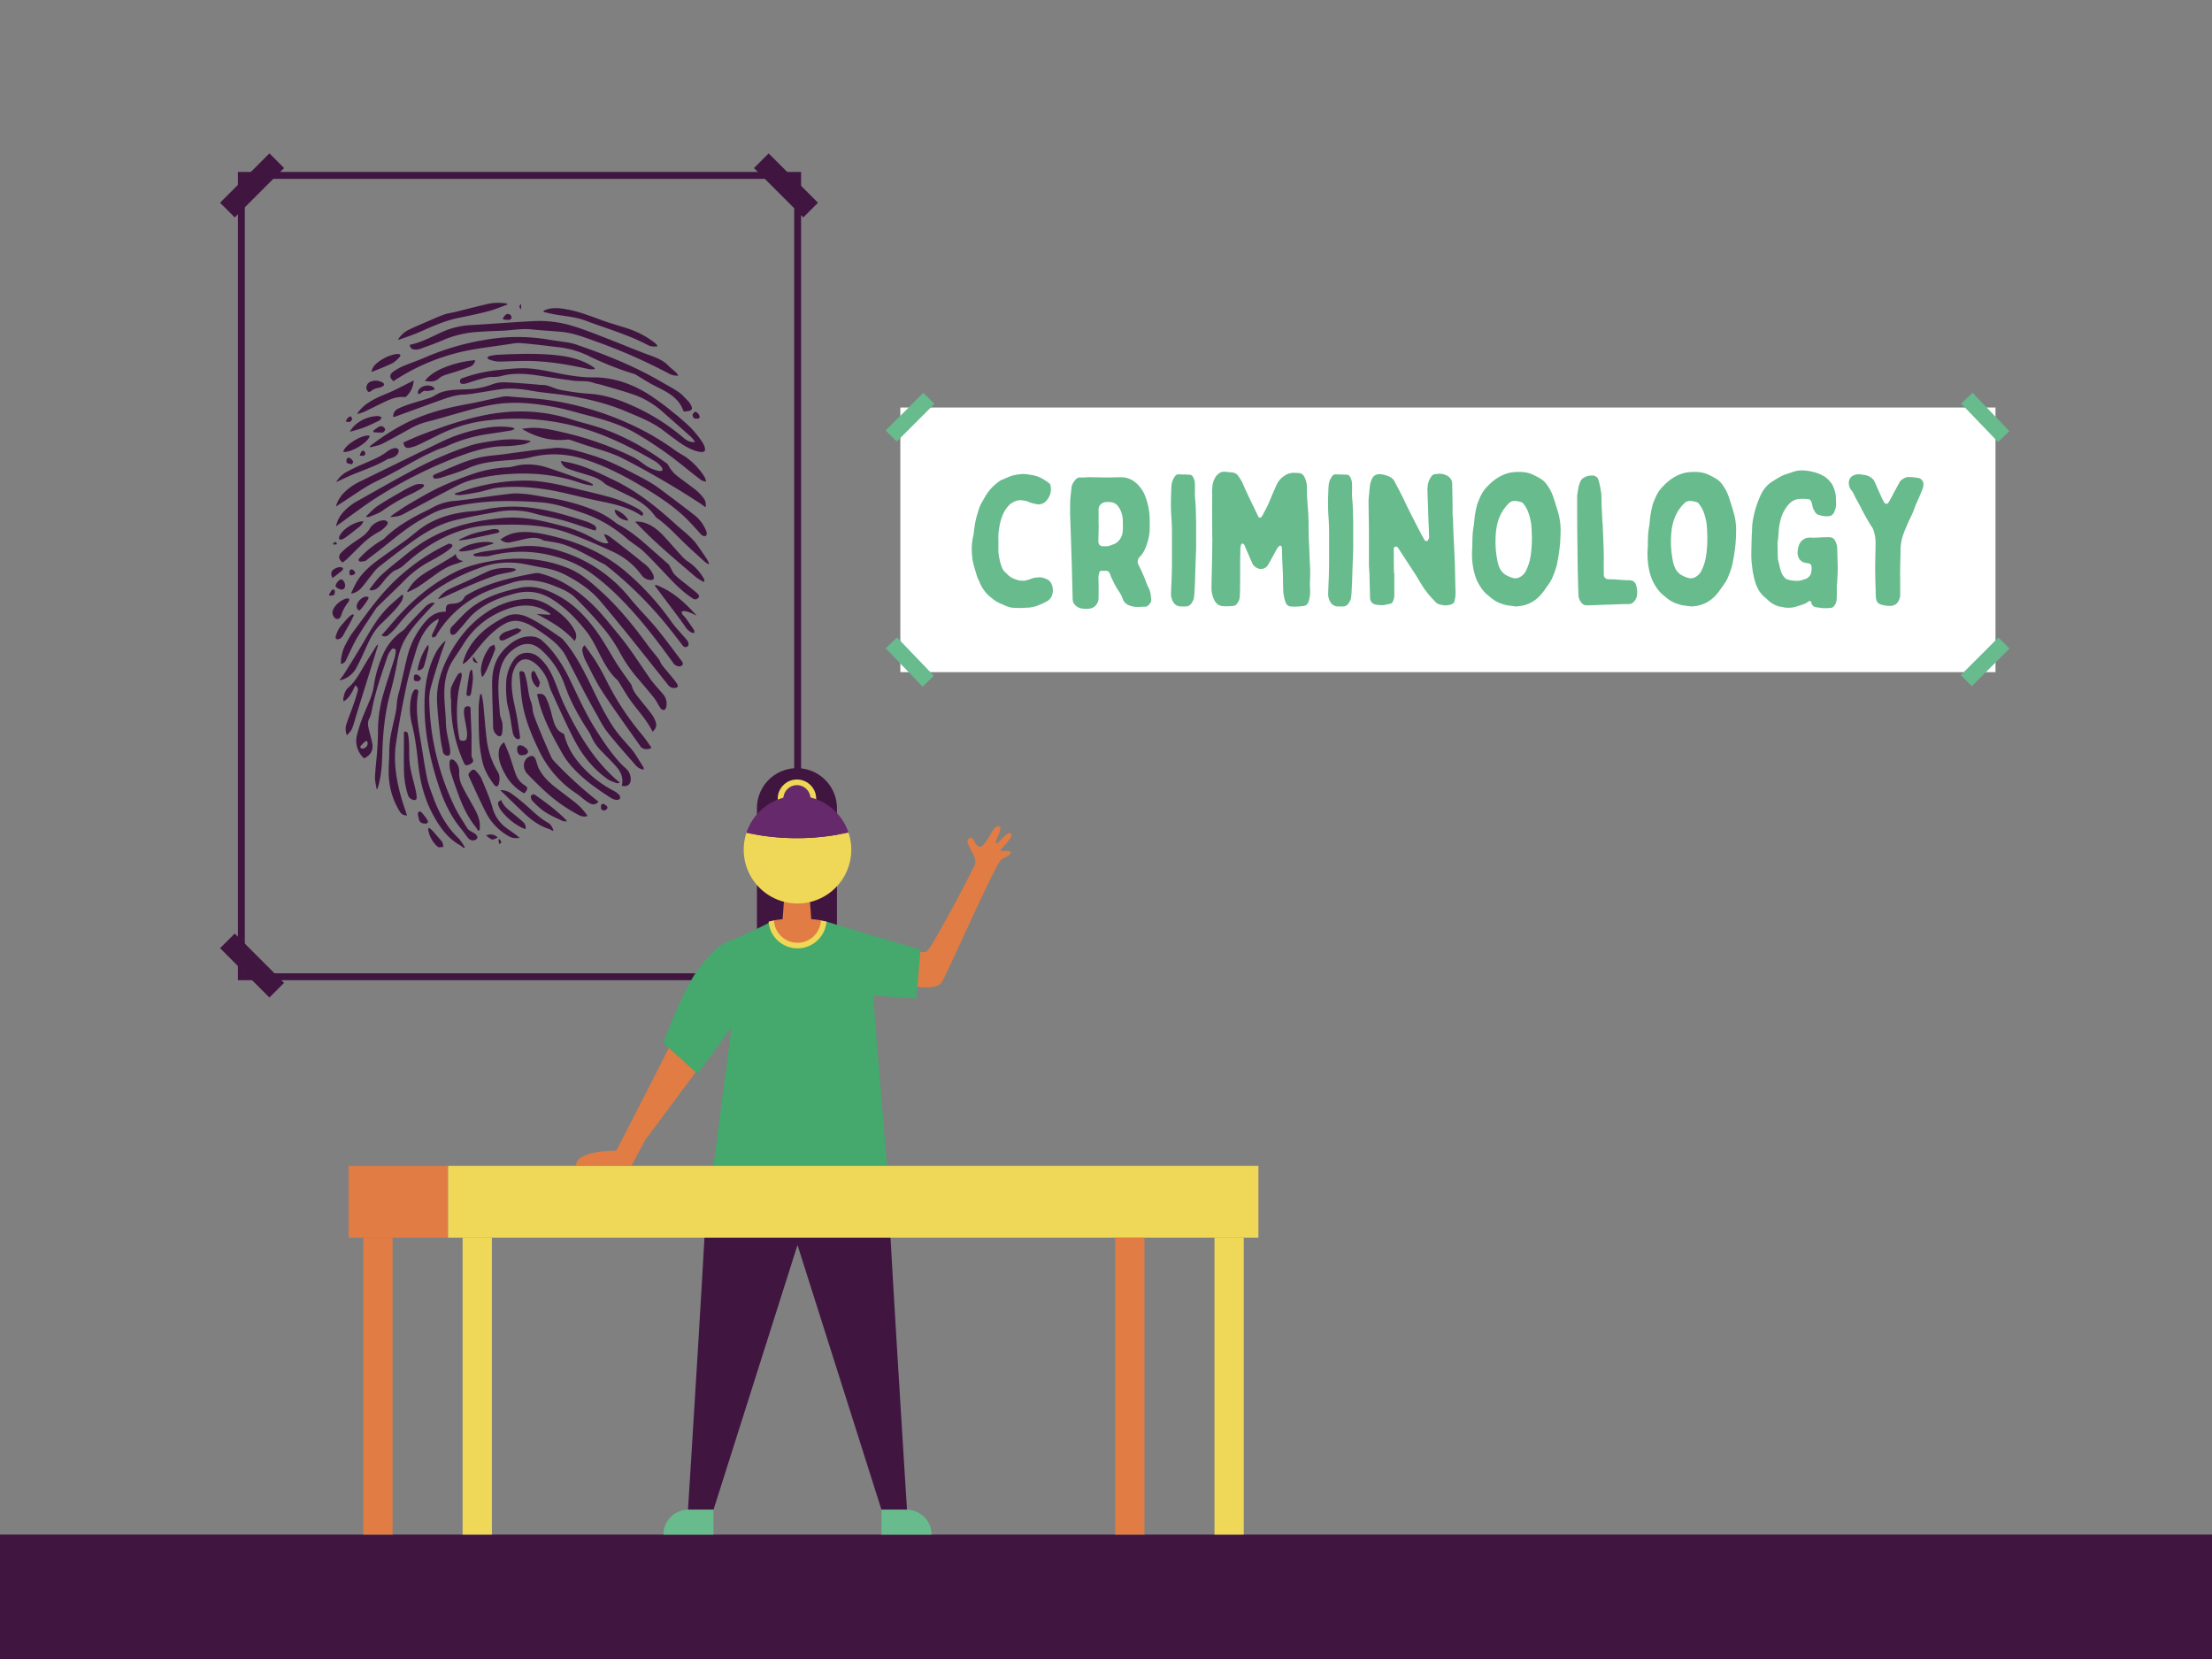 <svg xmlns="http://www.w3.org/2000/svg" viewBox="0 0 1600 1200"><rect x="0" y="0" width="1600" height="1200" fill="#808080" stroke="none"/><defs><style>.cls-1{fill:#401641;}.cls-2{fill:#e07c44;}.cls-3{fill:#efd857;}.cls-4{fill:#66296b;}.cls-5{fill:#67bb8c;}.cls-6{fill:#45a86d;}.cls-7{fill:#fff;}</style></defs><g id="Anime"><rect class="cls-1" y="1110" width="1600" height="90"/></g><g id="Blacksmithing"><rect class="cls-1" x="561.04" y="108.87" width="15" height="50.48" transform="translate(71.69 441.29) rotate(-45)"/><rect class="cls-1" x="157.1" y="126.6" width="50.48" height="15" transform="translate(-41.42 168.21) rotate(-45)"/><path class="cls-1" d="M172.08,124.37H579.45V709H172.08Zm402.37,5H177.08V704H574.45Z"/><rect class="cls-1" x="174.83" y="673.13" width="15" height="50.48" transform="translate(-440.42 333.49) rotate(-45)"/><rect class="cls-1" x="543.3" y="690.87" width="50.48" height="15" transform="translate(-327.31 606.6) rotate(-45)"/><path class="cls-1" d="M576.45,555.64a29,29,0,0,1,28.95,28.94v98.74H547.51V584.58A28.94,28.94,0,0,1,576.45,555.64Z"/><polygon class="cls-2" points="565.66 670.35 587.23 670.35 585.61 648.79 567.28 648.79 565.66 670.35"/><circle class="cls-3" cx="576.45" cy="577.76" r="13.92"/><circle class="cls-4" cx="576.45" cy="577.76" r="9.84"/><path class="cls-3" d="M613.7,602.16a38.9,38.9,0,1,1-73.76.18,171.2,171.2,0,0,0,73.76-.18Z"/><path class="cls-4" d="M576.85,575.66a38.89,38.89,0,0,1,36.78,26.27c0,.08,0,.16.07.23a171.2,171.2,0,0,1-73.76.18c0-.14.07-.28.12-.41A38.89,38.89,0,0,1,576.85,575.66Z"/><path class="cls-2" d="M440.18,843.14H457c.56-1.29,1.31-2.81,2.28-4.62l7.37-13.8,37.83-50.87s-2.61-9.87-4.23-10.77-15.83-6.21-15.83-6.21-24.67,48.53-38.62,75.46c0,0-29.18-.48-29.18,10.81Z"/><path class="cls-1" d="M576.85,845.06h64.92c-.71,9.63,14.28,246.94,14.28,246.94H637.58L576.85,900.56,516.11,1092H497.64s15-237.31,14.28-246.94Z"/><path class="cls-5" d="M637.58,1092h36.24a0,0,0,0,1,0,0v18a0,0,0,0,1,0,0H655.58a18,18,0,0,1-18-18v0A0,0,0,0,1,637.58,1092Z" transform="translate(1311.4 2202) rotate(-180)"/><path class="cls-5" d="M497.88,1092h18.23a0,0,0,0,1,0,0v18a0,0,0,0,1,0,0H479.87a0,0,0,0,1,0,0v0A18,18,0,0,1,497.88,1092Z"/><polyline class="cls-1" points="622.28 725.77 612.8 689.52 612.8 673.89 614.56 674.23"/><path class="cls-2" d="M646.57,684s20.14,6.54,23.71,4.23,31.09-54.54,34.89-62.9c2.69-5.92-9.89-17.13-3.6-19.2,3.39-1.12,2.4,4.22,6.39,6.19s9.46-12.2,12-13.9,5.35-1.35,2.5,4.92-2.67,7.61-.61,6.19,6.75-8.6,9.45-6.58-7.68,11-7.44,12.22,3.59-.26,6.51.59-1.59,3.85-5.76,5.74-36.44,76.61-43.2,88.63c-5.36,9.52-35.52-.27-35.52-.27Z"/><path class="cls-6" d="M631.5,720.12l10.2,123.59H516L529.1,743.24l-24.55,33.53L479.71,754.3s14.13-37.68,24.43-51.85a111.37,111.37,0,0,1,11.91-14.12,27.47,27.47,0,0,1,4.75-4.14l.26-.17a33.13,33.13,0,0,1,6.33-3.32,327.56,327.56,0,0,0,30.5-14.08h39.89s50.43,15.16,68.09,20.26l-3.11,35.46Z"/><path class="cls-3" d="M593.8,665.73l4,.89h0a21,21,0,0,1-41.87,0l4-.88Z"/><path class="cls-2" d="M576.84,681.92a17,17,0,0,1-17-16.18c2.59-.53,5.81-.81,5.81-.81H588s3.21.27,5.8.8A17,17,0,0,1,576.84,681.92Z"/><rect class="cls-3" x="334.6" y="895.22" width="21.19" height="214.78"/><rect class="cls-3" x="878.45" y="895.22" width="21.19" height="214.78"/><rect class="cls-3" x="324" y="843.34" width="586.24" height="51.88"/><rect class="cls-2" x="262.77" y="895.22" width="21.19" height="214.78"/><rect class="cls-2" x="806.62" y="895.22" width="21.19" height="214.78"/><rect class="cls-2" x="252.18" y="843.34" width="71.83" height="51.88"/><rect class="cls-7" x="651.24" y="294.77" width="792.15" height="191.41"/><rect class="cls-5" x="638.99" y="296.15" width="38.53" height="11.34" transform="translate(-20.64 553.81) rotate(-45)"/><rect class="cls-5" x="1416.68" y="473.15" width="38.53" height="11.34" transform="translate(81.95 1155.52) rotate(-45)"/><rect class="cls-5" x="1430.28" y="282.56" width="11.34" height="38.53" transform="translate(190.95 1078.36) rotate(-43.82)"/><rect class="cls-5" x="652.39" y="459.56" width="11.34" height="38.53" transform="translate(-148.27 589.02) rotate(-43.82)"/><path class="cls-5" d="M722.21,399.57a36,36,0,0,0,.94,5.62,35.2,35.2,0,0,0,1.61,5.35,10.3,10.3,0,0,0,2.94,4,1.88,1.88,0,0,1,.8.67,13.1,13.1,0,0,0,6.16,3.88,13.38,13.38,0,0,0,6.16.94,20.89,20.89,0,0,0,5.62-1.61,14.13,14.13,0,0,1,3.21-.67,6.74,6.74,0,0,0,1.61-.13c2.27-.27,4.28.67,6.29,1.47a6.93,6.93,0,0,1,3.35,4.15,10.83,10.83,0,0,1-.27,8.16,8.15,8.15,0,0,1-2.81,3.22c-.94.53-2,1.07-3,1.6s-2.14.94-3.08,1.34a23.58,23.58,0,0,1-9.1,2,67.38,67.38,0,0,1-10.44,0A18.87,18.87,0,0,1,726.9,438c-1.34-.67-2.68-1.2-4.15-1.87a21.5,21.5,0,0,1-4.69-2.94c-.93-.81-1.87-1.48-2.67-2.15l-1.61-1.6a28.09,28.09,0,0,1-5.35-8.57,14,14,0,0,0-.94-2,33.25,33.25,0,0,1-1.61-4.82,81.45,81.45,0,0,1-2.41-9,62.65,62.65,0,0,1-.53-10,42.64,42.64,0,0,1,1.2-8.17c.14-.53.14-1.2.27-1.87.13-1.21.27-2.55.53-3.88a41.15,41.15,0,0,1,1.08-5.89c.66-2.82,1.6-5.49,2.41-8.17a28.67,28.67,0,0,1,1.74-3.61c1.74-2.95,3.21-6,5.48-8.7a36.34,36.34,0,0,1,8.3-7.37c.4-.13.94-.4,1.34-.53.67-.27,1.21-.54,1.87-.8.81-.41,1.74-.67,2.68-1.21a26.72,26.72,0,0,1,7.5-1.74,19.54,19.54,0,0,1,6.82.13.8.8,0,0,0,.54.14,23.45,23.45,0,0,1,9.91,3.21,43,43,0,0,1,4.14,2.81,3.19,3.19,0,0,1,1.21,2.28,16.17,16.17,0,0,1,.13,3.61A12.36,12.36,0,0,1,757,362a7.28,7.28,0,0,1-7.76,2.55c-1.47-.27-2.81-.67-4.28-1.07-.54-.14-1.07-.54-1.74-.81-.27,0-.4-.26-.67-.26-2.54-.41-5.09-1.08-7.77,0a14.73,14.73,0,0,0-4.28,2.4,23.06,23.06,0,0,0-4.55,6.16,37.52,37.52,0,0,0-2.41,6.83,61.7,61.7,0,0,0-1.34,8.57c-.13,2.27,0,4.55,0,6.82S722.08,397.43,722.21,399.57Z"/><path class="cls-5" d="M794.63,432.63a7.94,7.94,0,0,1-2.54,5.76,6.66,6.66,0,0,1-4.42,1.87,20.66,20.66,0,0,1-4,0,8.32,8.32,0,0,1-6.16-2.81,6,6,0,0,1-1.61-3.88c-.13-3.35-.13-6.7-.27-10-.13-5.36-.26-10.84-.4-16.2-.27-6.83-.4-13.52-.67-20.35-.13-5.08-.4-10.17-.53-15.25,0-3.48,0-7,.13-10.45.27-3.07.67-6,.94-9v-.41a13.6,13.6,0,0,1,3.21-5.35,4,4,0,0,1,3.35-1.2c1.87.13,3.61-.14,5.35-.14a18.41,18.41,0,0,1,2.68,0c3.61,0,7.09.14,10.57.14,3.75,0,7.5-.14,11.11-.14a15.15,15.15,0,0,1,4.29.67c5,1.61,8.3,5.09,11,9.37a21.32,21.32,0,0,1,1.47,3.08,48,48,0,0,1,3.49,17.94v7.09a40.5,40.5,0,0,1-2.41,11.24,23.24,23.24,0,0,1-3.35,6.56,8.37,8.37,0,0,1-1.07,1.21,5,5,0,0,0-1.07,6.56c.67,1.34,1.2,2.67,1.87,3.88.8,1.87,1.61,3.61,2.41,5.49a1,1,0,0,0,.27.67,45.49,45.49,0,0,0,2.94,7,12.09,12.09,0,0,1,.94,3.34,40.08,40.08,0,0,1,.54,4.15c.26,1.88-.94,3.22-2.15,4.42s-2.27.94-3.48.94c-.67,0-1.47.13-2.14.13a33.51,33.51,0,0,1-3.75,0,16.88,16.88,0,0,1-5.62-1.61,8,8,0,0,1-3.08-3.21,32.15,32.15,0,0,0-1.6-3.88c-.81-1.47-1.74-2.81-2.68-4.28a48.19,48.19,0,0,1-3.35-6.29c-.26-.54-.53-.94-.67-1.34a20,20,0,0,1-1.2-2.95c-.54-1.74-1.74-2.81-3.61-2.54a16.7,16.7,0,0,1-2.55,0,1.56,1.56,0,0,0-1.6,1.2,12.27,12.27,0,0,0-.67,3.89c0,2.4.13,4.81.13,7.22Zm.13-52.74c-.13,3.08-.13,6.16-.26,9.37v2.41a3.24,3.24,0,0,0,3.48,3.48h2.67a2.35,2.35,0,0,0,.94-.13,31.72,31.72,0,0,0,4.55-1.61,9.73,9.73,0,0,0,3.22-2.41,11.93,11.93,0,0,0,2.54-5.22c.53-2.94.27-6,.27-9a26.73,26.73,0,0,0-.27-3.21,19.9,19.9,0,0,0-1.21-4,15.79,15.79,0,0,0-2.14-3.61,7.6,7.6,0,0,0-6-2.81H800a5.82,5.82,0,0,0-3.62,1.47,5.07,5.07,0,0,0-1.74,3.88v11.38Z"/><path class="cls-5" d="M864.91,367.31c.13,3.34.13,6.56.27,9.77v19.54c-.14,5.09-.41,10.18-.54,15.4-.13,2.81-.13,5.75-.27,8.7-.13,2.67-.27,5.22-.4,7.89a33.82,33.82,0,0,1-.4,3.75,4.46,4.46,0,0,1-.67,2.14,13.82,13.82,0,0,1-1.07,1.88,4.93,4.93,0,0,1-4.42,2.27,15.39,15.39,0,0,1-2.54,0,6.7,6.7,0,0,1-5-1.6,8.53,8.53,0,0,1-1.74-2.55,11.39,11.39,0,0,1-1.08-5.62c.14-4.68.41-9.23.54-13.79,0-2.27.13-4.55.13-6.69v-23q0-5.43-.4-10.84a157.32,157.32,0,0,1-.13-19.41,37.46,37.46,0,0,1,.4-5.49,12.42,12.42,0,0,1,2.28-5.09,2.93,2.93,0,0,1,2.67-1.47c2.68.13,5.36.13,8,.27a2.62,2.62,0,0,1,2.28,1.47,10.13,10.13,0,0,1,1.47,5.09c.14,2.67,0,5.22,0,9C864.51,360.88,864.77,364.1,864.91,367.31Z"/><path class="cls-5" d="M876.82,358.34a56.85,56.85,0,0,1,.13-6.69,16.73,16.73,0,0,1,2-6.16,8.88,8.88,0,0,1,2-2.41,6,6,0,0,1,4.28-1.87c2,.13,3.88.26,5.89.53a5.89,5.89,0,0,1,4.82,2.95,25.66,25.66,0,0,1,3.35,5.89c1.2,2.81,2.54,5.62,3.88,8.56,2.28,4.69,4.55,9.37,6.83,14.19a2.51,2.51,0,0,0,.4.67,1.15,1.15,0,0,0,1.74.14,7.43,7.43,0,0,0,.94-1.08c1.33-2.54,2.67-5.08,4-7.76.4-.94.8-1.87,1.21-2.81,1.74-4,3.34-8,5.22-12.05a14.76,14.76,0,0,1,5.35-6.15,11.9,11.9,0,0,1,7.63-2.28c.8.13,1.61,0,2.41.13a4.8,4.8,0,0,1,1.47.14c2.14.53,3,2.27,3.75,4a17.26,17.26,0,0,1,1.2,7.36c0,5.22.41,10.45.81,15.67.27,2.81.27,5.62.4,8.43,0,4.82,0,9.64.27,14.59s.4,10.17.67,15.39a98,98,0,0,1,.13,10.84,79.86,79.86,0,0,0,0,8,23.88,23.88,0,0,1-.94,8.16c-.53,2-1.74,3.48-4,3.62a15.3,15.3,0,0,1-2.41.26,31.64,31.64,0,0,1-5.09.14,13.09,13.09,0,0,1-2.27-.14,4.12,4.12,0,0,1-2.82-2.54,27.15,27.15,0,0,1-1.87-9.37c-.13-4.15-.13-8.3-.27-12.58q-.19-4-.4-8c-.13-3.08-.13-6-.27-9.11a4.62,4.62,0,0,0-.13-1.33c-.4-1.08-1.2-1.34-2-.54a7.33,7.33,0,0,0-1.34,1.61c-1.07,1.74-1.87,3.48-2.81,5.08-1.2,2.28-2.41,4.42-3.75,6.7a5.58,5.58,0,0,1-4.28,2.94,5.9,5.9,0,0,1-4-.8,9,9,0,0,0-.94-.54,8.42,8.42,0,0,1-2-2.27c-.8-2-1.87-4-2.68-6.16-1.07-2.41-2.14-4.82-3.08-7.23a2.54,2.54,0,0,0-1.2-1.2,1,1,0,0,0-1.34.67,23.48,23.48,0,0,0-.53,3.07c0,3.35-.14,6.56-.14,9.78,0,7.22,0,14.32-.13,21.41,0,1.07-.14,2.28-.14,3.35a9.33,9.33,0,0,1-1.87,4.95c-.94,1.47-2.54,1.88-4.28,1.88a25.16,25.16,0,0,1-4.42.13,10.53,10.53,0,0,1-4.55-.8,8.41,8.41,0,0,1-3.48-4,20.16,20.16,0,0,1-1.88-8.83c.14-6.56.27-13,.41-19.41.13-5.62.13-11.11.26-16.74h-.13C876.82,378.69,876.69,368.51,876.82,358.34Z"/><path class="cls-5" d="M978.55,367.31c.14,3.34.14,6.56.27,9.77v19.54c-.13,5.09-.4,10.18-.53,15.4-.14,2.81-.14,5.75-.27,8.7-.14,2.67-.27,5.22-.4,7.89-.14,1.21-.14,2.55-.4,3.75a4.46,4.46,0,0,1-.67,2.14,13.82,13.82,0,0,1-1.07,1.88,5,5,0,0,1-4.42,2.27,15.39,15.39,0,0,1-2.54,0,6.72,6.72,0,0,1-5-1.6,8.53,8.53,0,0,1-1.74-2.55,11.5,11.5,0,0,1-1.07-5.62c.14-4.68.4-9.23.54-13.79,0-2.27.13-4.55.13-6.69v-23q0-5.43-.4-10.84a155.38,155.38,0,0,1-.13-19.41,37.46,37.46,0,0,1,.4-5.49,12.4,12.4,0,0,1,2.27-5.09,3,3,0,0,1,2.68-1.47c2.68.13,5.35.13,8,.27a2.62,2.62,0,0,1,2.28,1.47,10.24,10.24,0,0,1,1.47,5.09c.13,2.67,0,5.22,0,9C978.15,360.88,978.42,364.1,978.55,367.31Z"/><path class="cls-5" d="M1008.54,430.89a9.93,9.93,0,0,1-1.34,4.68,1.86,1.86,0,0,1-1.34,1.08c-1.34.26-2.81.53-4.28.93a20.75,20.75,0,0,1-6.43-.27A4.88,4.88,0,0,1,991,432.5c-.13-5.09-.27-10-.4-15.13,0-2-.13-3.88-.27-5.89,0-.94-.13-1.87-.13-2.68V385.91c0-7.76-.27-15.66-.27-23.42,0-1.87.27-3.62.4-5.49s.4-3.61.54-5.35a16.56,16.56,0,0,1,1.47-5.22,5.48,5.48,0,0,1,4.28-3.35,2.06,2.06,0,0,1,.94-.13,19.56,19.56,0,0,1,7.76,2,7.6,7.6,0,0,1,3.62,3.75c1.61,3.08,3.21,6,4.68,9,1.34,2.54,2.55,5.22,3.75,7.76.94,1.88,1.88,3.75,2.81,5.63.81,1.6,1.61,3.21,2.41,4.68,1.61,3.35,3.35,6.56,5.09,9.91.8,1.6,1.74,3.21,2.68,4.81a1.88,1.88,0,0,0,.93.81,1.28,1.28,0,0,0,1.74-.81,4.14,4.14,0,0,0,.67-2.81c-.13-4.68-.4-9.37-.53-14-.14-2.68-.14-5.35-.27-8.17-.13-3.61-.27-7.22-.4-11a36,36,0,0,1,.27-3.88,15.42,15.42,0,0,1,2.41-5.76,4.11,4.11,0,0,1,3.88-2,2,2,0,0,0,.93-.13,11.65,11.65,0,0,1,7.63,1.87,6.67,6.67,0,0,1,2.81,5.62c.14,7.23.27,14.46.27,21.69a22.31,22.31,0,0,0,.27,2.94c.13,5,.27,9.91.54,14.73s.4,9.23.66,13.79a36,36,0,0,0,.14,3.88c.13,5.62.27,11.37.4,17,0,1.74.13,3.34.13,4.95a23.91,23.91,0,0,1-.93,6.16c-.27.8-.81,1.07-1.48,1.47-3.07,1.47-6.29,1.2-9.5.27a6.47,6.47,0,0,1-2.81-1.88c-1.07-1.2-2.14-2.27-3.21-3.48a76.59,76.59,0,0,1-5.09-6.42l-4-6.43c-1.6-2.94-3.61-5.75-5.48-8.7-3-4.55-6-9.23-9-13.79a2,2,0,0,0-1.74-1.07c-.8.14-1.21.41-1.34,1.21a5.63,5.63,0,0,0-.13,1.47c0,5.49.13,11,.13,16.47h.27Z"/><path class="cls-5" d="M1126.73,405.32a42.22,42.22,0,0,1-2.54,9.24c-.53,1.34-1.07,2.68-1.61,4a37.41,37.41,0,0,1-4,6.16,42.82,42.82,0,0,1-3.61,4.95,25.23,25.23,0,0,1-7.77,6.3,24.09,24.09,0,0,1-6.83,2.27l-3.21.4h-.93l-6-.8a34.76,34.76,0,0,1-5-1.47,18.63,18.63,0,0,1-4.28-2.14,29.25,29.25,0,0,1-3.48-2.68,3.27,3.27,0,0,0-.67-.54,24,24,0,0,1-6-6.69c-3.34-4.95-4.82-10.44-5.62-16.33a57,57,0,0,1-.27-11.65c.14-2,0-4.15.14-6.15a61.17,61.17,0,0,1,.93-9.91c.27-1.6.41-3.34.54-5a71.15,71.15,0,0,1,2-10.44c1.74-4.82,3.74-9.64,7.63-13.25a35.52,35.52,0,0,1,8.56-6.83,27.41,27.41,0,0,1,8-2.94,40.91,40.91,0,0,1,8-.41,24.52,24.52,0,0,1,6,1.07,46.14,46.14,0,0,1,7.76,3.89,14.2,14.2,0,0,1,4.55,4.41,31,31,0,0,1,4.56,8.84c1.2,3.61,2.27,7.09,3.34,10.71a45.94,45.94,0,0,1,1.88,14.59A111.85,111.85,0,0,1,1126.73,405.32ZM1107.86,383a40.24,40.24,0,0,0-2.41-12.45,23.59,23.59,0,0,0-3.48-6.16,3.31,3.31,0,0,0-2.14-1.34,26,26,0,0,0-3.08-.66c-1.87-.14-3.61,0-5,1.33a29.34,29.34,0,0,0-5.62,7.23c-3,5.36-4,11.11-4.29,17a68.8,68.8,0,0,0,1.07,16.6,22.45,22.45,0,0,0,1.88,6.43,12.24,12.24,0,0,0,4,4.68,24.87,24.87,0,0,0,5.09,2.28,6.86,6.86,0,0,0,6-.81,10.36,10.36,0,0,0,4.15-4.82,35.34,35.34,0,0,0,3.08-9.9,83.07,83.07,0,0,0,.94-14.06C1108,386.58,1108,384.84,1107.86,383Z"/><path class="cls-5" d="M1159.13,378.15c0,.27.13.4.13.67.27,8.43.81,16.87.81,25.43-.14,3.48,0,7.1,0,10.58V416a3.27,3.27,0,0,0,3.48,3,82.35,82.35,0,0,1,8.3.4c1.74.13,3.48.27,5.22.27a12.62,12.62,0,0,1,2.14.13,4.41,4.41,0,0,1,4.15,3.21,16.93,16.93,0,0,1,.53,8.57,8.15,8.15,0,0,1-3.74,4.95,4.88,4.88,0,0,1-2,.4c-2.14,0-4.29,0-6.43.14l-12.31.4-10.58.4a11.83,11.83,0,0,1-2.14-.13,4.06,4.06,0,0,1-1.87-.81,9,9,0,0,1-3.08-6.82c-.27-6.7-.4-13.26-.54-19.95s-.13-13.52-.26-20.34c-.14-10-.14-20.22-.14-30.39a11,11,0,0,1,.14-2.14c.53-2.54.66-5.09,1.6-7.5a8.19,8.19,0,0,1,2-3.48,10.56,10.56,0,0,1,5.35-2.27h1.21c1.47-.4,2.68.27,3.88,1.07a2.49,2.49,0,0,1,.94,1.34,31.4,31.4,0,0,1,1.07,3.74c.53,2,.8,4.15,1.2,6.3a7.82,7.82,0,0,1,.14,1.87c.13,2.54.13,5.22.13,7.23C1158.73,370.12,1158.86,374.14,1159.13,378.15Z"/><path class="cls-5" d="M1253.63,405.32a42.22,42.22,0,0,1-2.54,9.24c-.53,1.34-1.07,2.68-1.6,4a38.12,38.12,0,0,1-4,6.16,42.82,42.82,0,0,1-3.61,4.95,25.23,25.23,0,0,1-7.77,6.3,24,24,0,0,1-6.82,2.27l-3.22.4h-.93l-6-.8a34.76,34.76,0,0,1-4.95-1.47,18.63,18.63,0,0,1-4.28-2.14,29.25,29.25,0,0,1-3.48-2.68,3.27,3.27,0,0,0-.67-.54,24,24,0,0,1-6-6.69c-3.34-4.95-4.82-10.44-5.62-16.33a57,57,0,0,1-.27-11.65c.14-2,0-4.15.14-6.15a61.17,61.17,0,0,1,.93-9.91c.27-1.6.41-3.34.54-5a72.49,72.49,0,0,1,2-10.44c1.74-4.82,3.75-9.64,7.63-13.25a35.52,35.52,0,0,1,8.56-6.83,27.37,27.37,0,0,1,8-2.94,40.77,40.77,0,0,1,8-.41,24.43,24.43,0,0,1,6,1.07,46.14,46.14,0,0,1,7.76,3.89,14.34,14.34,0,0,1,4.56,4.41,31,31,0,0,1,4.55,8.84c1.2,3.61,2.27,7.09,3.34,10.71a45.94,45.94,0,0,1,1.88,14.59A111.85,111.85,0,0,1,1253.63,405.32ZM1234.76,383a40.24,40.24,0,0,0-2.41-12.45,23.31,23.31,0,0,0-3.48-6.16,3.31,3.31,0,0,0-2.14-1.34,26,26,0,0,0-3.08-.66c-1.87-.14-3.61,0-5,1.33a29.34,29.34,0,0,0-5.62,7.23c-2.95,5.36-4,11.11-4.29,17a69.31,69.31,0,0,0,1.07,16.6,22.45,22.45,0,0,0,1.88,6.43,12.33,12.33,0,0,0,4,4.68,24.87,24.87,0,0,0,5.09,2.28,6.86,6.86,0,0,0,6-.81,10.36,10.36,0,0,0,4.15-4.82,35,35,0,0,0,3.08-9.9,83.07,83.07,0,0,0,.94-14.06C1234.9,386.58,1234.9,384.84,1234.76,383Z"/><path class="cls-5" d="M1321,388.59a15.91,15.91,0,0,1,3.48.13,4.09,4.09,0,0,1,2.41,1.61,12.12,12.12,0,0,1,2,6.29c.13,4.69.26,9.24.4,13.92,0,3.48-.27,7-.4,10.44a10.66,10.66,0,0,1-.27,2v4c0,2.27,0,4.55-.14,6.82a7.59,7.59,0,0,1-2.4,5.09,2.44,2.44,0,0,1-1.88.8,31,31,0,0,1-6.16.14c-1.6-.27-3.07-.4-4.68-.67-1.34-.13-2.14-1.21-2.95-2.14-.26-.14-.13-.67-.13-.94a1.37,1.37,0,0,0-2.14-1.07c0,.13-.14.13-.14.13-2.14,1.74-4.55,2.28-7.09,3.08l-1.2.4a18.83,18.83,0,0,1-10.18.54,14.26,14.26,0,0,0-2.41-.4,19.12,19.12,0,0,1-8.3-4.69c-.8-.8-1.6-1.47-2.54-2.27-3.48-2.95-5.49-6.83-6.83-11.25a63.89,63.89,0,0,1-2.14-11.24,54.89,54.89,0,0,1-.53-8.17c0-4,.13-8.16.26-12.18,0-2,.27-4,.27-6a44.79,44.79,0,0,1,.94-8.43,69.62,69.62,0,0,1,5.35-16.47,22.6,22.6,0,0,1,6.29-8.3c1.48-1.2,3.22-2.14,4.82-3.21.94-.53,1.74-1.07,2.81-1.61,2.41-1.47,5.22-2.14,7.9-3.07a9.78,9.78,0,0,1,1.47-.54,20.54,20.54,0,0,1,9-.94,38.71,38.71,0,0,1,8.7,1.88,3.25,3.25,0,0,1,1.07.4,42.87,42.87,0,0,1,4.29,2.14c.93.67,1.74,1.47,2.67,2.28.54.53.94,1.2,1.48,1.74a10.62,10.62,0,0,1,2.14,3.74,20.41,20.41,0,0,1,1.74,8.84c.13.8,0,1.74.13,2.54a13.14,13.14,0,0,1-1.2,6,4.91,4.91,0,0,1-4.55,3.48,19,19,0,0,1-6.7-.94,4.52,4.52,0,0,1-2.81-2.14,13.34,13.34,0,0,0-.8-1.48,7.61,7.61,0,0,1-1.07-2.94,13.6,13.6,0,0,0-.94-3.35,2.8,2.8,0,0,0-2.67-1.6,35.06,35.06,0,0,0-6.56,0,10.89,10.89,0,0,0-6,2.81,26.1,26.1,0,0,0-6.56,11.11,45.49,45.49,0,0,0-1.74,10.3,51.73,51.73,0,0,1-.67,6.43,22.12,22.12,0,0,0,0,4.15v.67c0,2.14,0,4.42.14,6.56a7.39,7.39,0,0,0,.27,2.41c.53,2.41,1.07,4.68,1.74,7.09a13.08,13.08,0,0,0,2.81,5.22,4.44,4.44,0,0,0,2.27,1.47,24,24,0,0,0,6.83.94,11.5,11.5,0,0,0,4.28-.8c.27-.14.4-.14.67-.27a6.46,6.46,0,0,0,4.42-2.94,1.78,1.78,0,0,0,.4-.67,13.47,13.47,0,0,0,.67-5.63c-.13-1.47-.94-2.14-2.41-2.4a15.42,15.42,0,0,1-3.35-.67,6.7,6.7,0,0,1-3.88-4.15c-.8-2.28-.4-4.69.14-7a9,9,0,0,1,2.27-4.29,8.52,8.52,0,0,1,4-2.27c1.87-.41,3.75,0,5.49-.14C1315.35,388.86,1318.16,388.59,1321,388.59Z"/><path class="cls-5" d="M1350.15,343.88a9.89,9.89,0,0,1,4.42,2.55,7.58,7.58,0,0,1,.94,1.2,33,33,0,0,1,1.74,3.75c1.34,2.81,2.41,5.62,3.74,8.3a20.82,20.82,0,0,0,2,3.75c.27.53.67,1.07,1.47.93s1.21-.13,1.48-.8c1.07-1.74,2-3.48,2.94-5.22,1.74-3.35,3.48-6.56,5.36-9.91.13-.4.53-.66.93-1.07a14,14,0,0,1,3.35-2,3.72,3.72,0,0,1,1.2-.27,37.76,37.76,0,0,1,8.57.8,4.58,4.58,0,0,1,2.81,3.08,6.66,6.66,0,0,1-.13,3.61c-.8,2.55-1.88,5-3,7.5s-2.41,5.35-3.34,8c-1.21,3.48-3,6.69-4.42,9.91-1.07,2.54-2.28,5.08-3.21,7.76a34.62,34.62,0,0,0-2.28,11.65c0,4.81-.27,9.5-.27,14.18-.13,2.55,0,5,0,7.5v11.51a9.87,9.87,0,0,1-1.6,4.82,6.31,6.31,0,0,1-5.22,2.81,19.33,19.33,0,0,1-7.77-1.2,4.6,4.6,0,0,1-2.67-3.22,15.25,15.25,0,0,1-.41-3.48c-.13-6.55-.4-13-.4-19.4,0-6.16.27-12.45.27-18.61a27.6,27.6,0,0,0-1.87-9.77,9.67,9.67,0,0,0-1.34-2.14c-2.28-3.62-4.42-7.5-6.43-11.25-1.47-3.08-3.08-5.89-4.68-8.83l-2-4a9.07,9.07,0,0,0-1.34-1.87,8.45,8.45,0,0,1-1.6-6.16,5.53,5.53,0,0,1,3.61-4.55,9.3,9.3,0,0,1,4.28-.67C1346.94,343.35,1348.55,343.48,1350.15,343.88Z"/><g id="XJ3shp.tif"><path class="cls-1" d="M284.46,301.66a5.9,5.9,0,0,1,3.35-6,76,76,0,0,1,9.37-3.64c4.72-1.56,9.56-2.76,14.24-4.44,2.58-.92,4.82-2.79,7.4-3.71,6.45-2.29,13.28-2,20-2.34A53.89,53.89,0,0,0,356,278a24.15,24.15,0,0,1,9.52-1.45c7.76.27,15.5,1,23.24,1.61a28.39,28.39,0,0,0,3.28.31c4.79-.21,8.74,2.72,13.22,3.49a171.6,171.6,0,0,0,20.35,2.81c11.92.62,22.79,4.5,33.43,9.38A151.2,151.2,0,0,1,494.78,317c2.33,2,5.46,3.15,8,2.72a26.66,26.66,0,0,0-2.8-3.54c-6.85-6.14-13.77-12.2-20.66-18.3a62.84,62.84,0,0,0-20.92-12.42c-7.62-2.67-15.44-4.76-23.19-7.06-2.05-.61-4.21-.86-6.2-1.59-4.52-1.64-9.25-.83-13.84-1.41-8-1-15.89-2.24-23.82-3.47-9.26-1.43-18.51-2.49-27.77-.16a25.23,25.23,0,0,1-7.33.89c-3.07-.11-6.22.92-9.27,1.7-3.25.84-6.42,2-9.64,3a10.45,10.45,0,0,1-2.3.32c-1.13.07-2.14-.21-2.28-1.55a2.08,2.08,0,0,1,1.51-2.51,105.61,105.61,0,0,1,26.43-6c7-.7,14.12-1.56,21.12-1.16,7.38.42,14.72,2.07,22,3.53,8.4,1.69,16.76,3,25.4,3,14.37-.09,27.54,4.53,39.61,12a194.77,194.77,0,0,1,17.52,12.85,167.77,167.77,0,0,1,13.57,11.83,76.69,76.69,0,0,1,7.67,9.51,15.62,15.62,0,0,1,2.2,4.51c.69,2.21-.34,3.45-2.64,3.27a18.45,18.45,0,0,1-4.52-1c-5.27-1.81-9.84-4.88-14.27-8.17-3-2.2-5.91-4.43-8.86-6.65-8.06-6.08-17.44-9.61-26.58-13.51-14.12-6-29-9.47-44.15-11.77-7.94-1.2-16-1.73-23.88-3.14-7.65-1.38-15.25-2.22-23-1.14-6,.84-12,1.92-18,2.84a68.29,68.29,0,0,1-8.28,1c-6.08.16-11.68,2.17-17.27,4.17-10.67,3.79-21.28,7.72-31.92,11.59C285.81,301.32,285.19,301.46,284.46,301.66Z"/><path class="cls-1" d="M294.41,589.92c-2.25-.15-3.93-.86-5.05-2.64a52.81,52.81,0,0,1-8.07-24.87c-.35-5.4.08-10.86.26-16.28a91.51,91.51,0,0,1,.72-12.19c1.09-6.44,2.82-12.76,4.07-19.17.61-3.1.61-6.31,1.13-9.43.43-2.54,1.28-5,1.86-7.51,1.85-7.94,3.52-15.92,5.53-23.82a61.85,61.85,0,0,1,11.83-23.19c3.19-4,7-7.3,12.35-8.14,1.07-.17,2.17-.16,3.22-.24.09-.16.19-.27.19-.37,0-4.42.69-5.19,5.1-5.41,3.65-.18,6.69-1.32,8.47-4.82a4.37,4.37,0,0,1,1.72-1.47c10.65-6.29,22.26-10,34.24-12.73,4.92-1.12,9.87-2.12,14.83-3a9.5,9.5,0,0,1,4,.15c14.14,3.7,26,11.42,36.52,21.29,7.18,6.7,13.13,14.47,19.39,22,8.4,10.09,15.44,21.09,22.84,31.87,2.88,4.2,6.44,7.93,9.75,11.83a10.5,10.5,0,0,1,2.58,9.7c-.2.83-1,2-1.61,2.1a3.3,3.3,0,0,1-2.51-1.32c-1.68-2.44-2.89-5.23-4.73-7.53-4.57-5.71-9.4-11.22-14.1-16.84A105.48,105.48,0,0,1,447.86,471a109.17,109.17,0,0,0-11.78-17.08c-6.27-7.48-13-14.63-19.92-21.51-4.21-4.16-9.79-6.48-15.29-8.65-10-3.95-20.31-5.6-30.75-2.24-9,2.91-18.18,5.57-26.46,10.48a77.49,77.49,0,0,0-27.88,27.29c-.23.39-.39.94-.73,1.13a15.26,15.26,0,0,1-2.24.8c-.13-.69-.56-1.51-.33-2,1.21-2.79,2.62-5.49,3.91-8.24a11.06,11.06,0,0,0,1-3.3,17.37,17.37,0,0,0-6.57,4.62c-4.75,5.08-7.66,11.22-9.65,17.77-2.5,8.23-5.16,16.45-6.93,24.85-3,14.12-5.69,28.31-7.78,42.57s.43,28.53,4.68,42.35C292.15,583.08,293.25,586.33,294.41,589.92Z"/><path class="cls-1" d="M510.33,366.89c-1.67-1.18-3-2.2-4.41-3.11a624.71,624.71,0,0,0-55.05-32c-8-4.09-16.63-6.43-25.15-9.11-4.44-1.4-8.81-3-13.23-4.46a6,6,0,0,0-2.43-.23c-11.16,1.25-21.42-1.56-31.12-6.9a14.49,14.49,0,0,1-1.29-.94c2.47-.26,4.4-.57,6.33-.65,8.79-.34,17.19,1.85,25.65,3.8a230.16,230.16,0,0,1,48.46,17.43,48.6,48.6,0,0,1,7.25,4.75,27.52,27.52,0,0,0,11.55,5.24,7.47,7.47,0,0,0,2.36-.41c-.19-.77-.14-1.75-.6-2.27a19.74,19.74,0,0,0-4.32-4.06c-15.7-9.25-31.89-17.51-49.3-23.09a170.69,170.69,0,0,0-72.36-6.78A104.6,104.6,0,0,0,318.5,314c-5.23,2.54-10.4,5.2-15.67,7.66a26.8,26.8,0,0,1-6.57,2.22c-2.8.5-3.92-.61-4.47-3.85,4.32-1.85,8.64-3.9,13.09-5.6,15.24-5.82,30.65-11.21,46.7-14.34,20.63-4,41.07-3.29,61.22,3.11,7.45,2.37,15.13,4.07,22.5,6.64,16.93,5.91,32.38,14.68,46.84,25.25a3.46,3.46,0,0,1,1.18,1.23,23.46,23.46,0,0,0,7.24,8.51c4.24,3.3,8.68,6.34,12.87,9.72a35,35,0,0,1,5.47,5.73A8,8,0,0,1,510.33,366.89Z"/><path class="cls-1" d="M371.61,356.89c10.1,0,17.61,1.83,25.2,3.1a150.15,150.15,0,0,1,32.68,8.9,63.21,63.21,0,0,1,15.89,9.25,28.46,28.46,0,0,0,4,2.39c8.48,4.88,15.75,11.33,23,17.79,3.73,3.31,7.52,6.55,11.22,9.89a9.26,9.26,0,0,1,1.3,2.21c1.1,1.87,1.89,4.07,3.4,5.52,3,2.86,6.35,5.3,9.56,7.91,2.16,1.76,4.38,3.45,6.44,5.32.91.82,2.05,2,.75,3.32a2.88,2.88,0,0,1-4,.37c-7-4.52-12.75-10.35-18.42-16.34s-11.08-11.82-16.9-17.44c-2.86-2.77-6.35-4.89-9.55-7.3-.67-.51-1.4-.94-2-1.51a94.32,94.32,0,0,0-33.67-19.57c-9.38-3.21-18.78-6.45-28.71-7.27-7.93-.66-15.9-1-23.85-1A184.67,184.67,0,0,0,321.58,368c-6,1.51-11.59,4.77-17,7.85-10.75,6.08-20.05,14.23-29.73,21.83-3.26,2.55-6.58,5-9.87,7.57-.25.19-.5.52-.78.55-1.48.13-3.52.83-4.34.13-1.28-1.11.43-2.43,1.26-3.33a69.8,69.8,0,0,1,15.07-11.86,8.8,8.8,0,0,0,1.6-1.08c7.71-7.68,16.88-13.24,26.46-18.2,2.93-1.52,6-2.82,8.83-4.47a38.62,38.62,0,0,1,16-4.69c10.23-1,20.4-2.7,30.6-4C364.4,357.66,369.16,357.17,371.61,356.89Z"/><path class="cls-1" d="M276,459.55c5-5.66,9.57-11.26,14.54-16.51,11.39-12,24.3-22.19,39.22-29.53,8.23-4.05,17.14-6.19,26.16-7.74,18.84-3.23,37.27-2,55.13,5.24,9,3.64,16.15,9.88,23.24,16.3,13.1,11.85,24.15,25.43,34.47,39.68,2.43,3.36,5.23,6.44,7.72,9.75.95,1.26,1.35,2.94,2.31,4.19,2.25,2.92,4.69,5.69,7,8.55a52.76,52.76,0,0,1,3.79,4.92c1.36,2.11.62,3.21-1.93,3.22a5.09,5.09,0,0,1-4.39-2.18c-16.22-20.29-32.2-40.78-49-60.6-6.75-8-15.63-14-25-18.87a52.18,52.18,0,0,0-15.77-5.22c-5.79-1-11.49-2.41-17.29-3.26a59.1,59.1,0,0,0-28.68,3.09c-14.55,5.18-28.1,12.19-40.19,21.95a120.79,120.79,0,0,0-20.2,20.6,42.29,42.29,0,0,1-6,6A3.89,3.89,0,0,1,276,459.55Z"/><path class="cls-1" d="M267.5,322.77A170.49,170.49,0,0,1,291,307.39c14.72-7.89,30.6-12.1,46.91-15.07,8.77-1.6,17.44-3.78,26.19-5.52a20.07,20.07,0,0,1,5.57.12c9.35.8,18.77,1.21,28,2.59a215.18,215.18,0,0,1,58.4,17.4A191,191,0,0,1,488.74,326c3,2.15,6.37,3.69,9.23,6A51.79,51.79,0,0,1,509.7,345.1a13.56,13.56,0,0,1,1.05,3.32c-1.22-.39-2.67-.48-3.63-1.2-4.6-3.47-9.11-7.07-13.59-10.71a269.42,269.42,0,0,0-33.08-22.8C449.13,307,436.61,303.44,424,300.17c-7.32-1.9-14.59-4.11-22-5.56-12-2.33-24.06-3.85-36.31-3-9.8.66-19.27,3.09-28.7,5.67-9.61,2.62-19.13,5.56-28.79,8A48.2,48.2,0,0,0,296.82,310c-6.76,3.69-13.43,7.54-20.31,11-2.69,1.35-5.84,1.77-8.78,2.61Z"/><path class="cls-1" d="M284.58,275.68c-2.88-2.4-3.07-4.67-.23-6.76a38,38,0,0,1,7.42-4.15c4.87-2.08,9.94-3.73,14.79-5.85a186.72,186.72,0,0,1,43.76-13A135,135,0,0,1,396,245.5c5.42.93,10.89,1.55,16.31,2.5a44,44,0,0,1,6.67,2c20.39,7.05,40.36,15.08,59.05,26,4.34,2.54,8.84,4.86,13,7.71,2.62,1.82,4.71,4.41,7,6.72a9.93,9.93,0,0,1,1.52,2.24c.72,1.32,1.64,3.08.21,4s-3.25.79-4.93,1c-.19,0-.57-.49-.68-.81-2.29-6.44-7.14-10.53-12.82-13.77-3.54-2-7.26-3.7-10.82-5.68-3.33-1.86-6.54-3.93-9.81-5.89a8.78,8.78,0,0,0-1.88-1,220.64,220.64,0,0,1-33.86-13.46,67,67,0,0,0-21.78-6c-8.8-1.08-17.61-2.17-26.44-2.88-3.17-.26-6.45.43-9.64.91-10.55,1.59-21.19,2.8-31.6,5a151.57,151.57,0,0,0-50,21C285.13,275.37,284.9,275.49,284.58,275.68Z"/><path class="cls-1" d="M472,529.27c-4-8.27-10.22-14.78-15.5-22-3.28-4.46-6-9.35-8.94-14a6.46,6.46,0,0,0-1-1.4c-4.78-4.25-8-9.61-11-15.16C432,470.1,429,463,424.47,457.16c-7-9-15-17.22-24.69-23.44-8.24-5.27-17-7-26.71-4.56-10.92,2.78-21.29,6.69-29.91,14.12-3.54,3-6.34,6.94-9.48,10.45-1.41,1.58-2.73,3.26-4.28,4.68-.92.84-2.47,1.24-3.32.09-.56-.76-.48-2.15-.36-3.22a3.69,3.69,0,0,1,1.14-2c4.26-4.33,8.24-9,12.92-12.83,10.39-8.46,22.78-12.37,35.72-15.19,10.94-2.38,20.29,1.19,29.4,6.27,9.65,5.38,17.29,13.08,24.05,21.74,6.29,8,11.12,17,16.46,25.64,3.3,5.33,7.08,10.35,10.65,15.51.26.37.67.7.76,1.11,1.09,4.68,4.28,8.06,7.12,11.66,2.61,3.3,5.32,6.52,7.8,9.92a18.8,18.8,0,0,1,2.5,5C475.21,525,474.48,527.12,472,529.27Z"/><path class="cls-1" d="M449.71,568.32c1.57-5.67-.75-10.27-4.39-14.32-3.51-3.89-7.29-7.54-10.91-11.34a33.72,33.72,0,0,1-6.78-10.09c-1.19-2.77-3.09-5.23-4.68-7.83-5.71-9.27-10.9-18.76-14.45-29.15a61.52,61.52,0,0,0-16.49-25c-6.68-6.27-13.3-6.28-20.7-.84C364.8,474.49,362,481.27,361,489c-1.18,9.14-.05,18.25.59,27.36.16,2.33,1.51,4.55,1.8,6.89a25,25,0,0,1-.22,7.12c-.41,2.46-2.1,2.85-3.9,1.13a7.48,7.48,0,0,1-2.6-5.58c-.15-10.63-.68-21.25-.72-31.87,0-9.56,2.49-18.31,9.65-25.22,5.24-5.05,11.06-8.79,18.71-8.46a12.38,12.38,0,0,1,8.09,3.22c8.93,8.06,15.08,18.06,20.21,28.75,5.75,12,11.16,24.07,18.29,35.32,5.31,8.39,10.83,16.6,17.48,24a56.8,56.8,0,0,0,4.17,4,10.42,10.42,0,0,1,3.67,8.24C456.11,567.62,453.43,569.45,449.71,568.32Z"/><path class="cls-1" d="M296.28,249.43c8-1.62,15-5.34,22.16-8.68a58.28,58.28,0,0,1,21.84-5.6c15.65-.85,31.27-2.22,46.93-2.94a82.07,82.07,0,0,1,27.23,3.65c8.59,2.58,16.92,6,25.3,9.24,10.44,4,20.73,8.47,31.25,12.24,4.65,1.66,8.91,3.52,12.39,7.07,1.72,1.75,3.72,3.22,5.53,4.88a18.85,18.85,0,0,1,1.79,2.35,11.45,11.45,0,0,1-7.08-1.54,396.15,396.15,0,0,0-51.45-22.7c-8.41-3-16.73-6.39-25.7-7.32-7.28-.75-14.6-1-21.87-1.81-7.5-.8-14.84.77-22.27,1-6.41.18-12.82.47-19.21,1a74.88,74.88,0,0,0-23.38,6.07c-5.35,2.25-10.84,4.21-16.31,6.17a10.5,10.5,0,0,1-3.64.3C297.85,252.69,296.72,251.61,296.28,249.43Z"/><path class="cls-1" d="M267.2,426.29c2.71-3.34,5.1-7,8.2-9.94,4.69-4.44,9.82-8.43,14.87-12.47A176,176,0,0,1,304.65,393a108.26,108.26,0,0,1,15.56-8.27c13.61-5.9,28-8.54,42.72-10,15-1.46,29.18,1.75,43.43,5.61a92.58,92.58,0,0,1,24,9.76,32.27,32.27,0,0,0,6.39,2.73,11.12,11.12,0,0,0,3.34.06c-1.12-2.13-2.1-4-3.09-5.88l.56-.61a17.07,17.07,0,0,1,3.28,1.56c5,3.79,9.95,7.66,14.88,11.54,3.35,2.63,6.63,5.34,10,8a20.87,20.87,0,0,1,6.83,8.31c.4,1,.6,2.6.06,3.21s-2.15.6-3.2.39a8.79,8.79,0,0,1-5.5-3.58,52.5,52.5,0,0,0-20.43-16.67c-10.68-4.92-21.47-9.68-32.52-13.66-13.84-5-28.41-6.16-43.06-6-10,.11-19.95.3-29.69,2.89-15.57,4.12-29.1,12-41.37,22.27-1.4,1.16-2.75,2.37-4.11,3.58a19.1,19.1,0,0,1-6.2,4c-2.39.88-4.39,3.06-6.28,5s-3.6,4.42-5.52,6.52-4,3.48-6.92,3.2Z"/><path class="cls-1" d="M402.57,323.9c9.21.11,17.77,3,26.36,5.62,9.67,3,18.72,7.39,27.71,12.05,7.19,3.74,14.42,7.33,20.91,12.22,8.44,6.34,16.93,12.62,25.2,19.17A26.86,26.86,0,0,1,511,384.57c.33.85.23,2.6-.26,2.88-1.3.73-2.63.22-3.75-1-3.83-4.21-7.56-8.54-11.7-12.44-9.23-8.71-19.82-15.62-30.69-22.08-13.49-8-27.39-15.19-42.42-19.9a69.13,69.13,0,0,0-38.29-1.27c-6.28,1.57-12.92,1.84-19.43,2.37-8.94.72-17.68,1.85-26,5.57-6.12,2.72-12.63,4.58-19,6.72a16.37,16.37,0,0,1-4.56.76,1.53,1.53,0,0,1-.69-2.95c10.9-4.41,21.44-9.87,33-12.4,5.53-1.21,11.26-1.49,16.89-2.23,7.25-1,14.49-2,21.74-2.94C391.37,325,397,324.48,402.57,323.9Z"/><path class="cls-1" d="M465.73,556.63a8.56,8.56,0,0,1-5.71-2.84c-7-8-14.17-16-20.82-24.39-3.14-3.95-5.38-8.65-7.89-13.09q-4.46-7.84-8.66-15.83c-4.42-8.42-8.69-16.91-13.09-25.34C405,466.33,397,461,389.12,455.65c-4.14-2.81-8.42-5.35-13.43-6.31-4.37-.83-8.17.32-12,2.66-8.35,5.15-14.47,12.42-20.33,20.05a82.86,82.86,0,0,1-6.12,6.74,13.66,13.66,0,0,1-2.6,1.56c.34-1.39.5-2.25.77-3.07,3.45-10.62,10.46-18.52,19.37-24.83a94.69,94.69,0,0,1,10.52-6.22c5.33-2.84,10.9-2.23,16.14,0a90.93,90.93,0,0,1,11.81,6.64c4.28,2.68,8.4,5.6,12.56,8.47a11.57,11.57,0,0,1,2.07,2c7.51,8.8,12.9,18.9,18,29.2,5.42,11,10.43,22.14,17.13,32.43,3.76,5.77,8.4,10.81,13,16,3.65,4.12,6.26,9.15,9.3,13.8A6.53,6.53,0,0,1,465.73,556.63Z"/><path class="cls-1" d="M314.24,436.58c-3,3.17-5.93,6.32-8.86,9.51-5.19,5.63-10,11.53-13.54,18.41a52.92,52.92,0,0,0-4.59,14.95c-1.3,7.24-3,14.44-4.9,21.54-4,14.62-5.42,29.51-5.84,44.58-.22,7.51-.69,15-2.68,22.32-.25.93-.55,1.85-.83,2.78l-.6.05c-.41-2.85-1.25-5.73-1.15-8.57.22-5.87,1-11.72,1.44-17.59.37-5.28.76-10.58.72-15.87a97,97,0,0,1,4.39-28.49c2.36-7.94,5-15.79,7.44-23.7a25.09,25.09,0,0,0,1-5.31,1.71,1.71,0,0,0-3.16-1.23,16.55,16.55,0,0,0-2.74,4.63c-4,12.18-8.4,24.21-10.92,36.82-.59,2.95-1,5.89-2.46,8.69-1.33,2.63-.61,5.59.07,8.39.75,3.08,1.67,6.12,2.25,9.23.92,4.91-1.18,8.61-5.94,10.82a17,17,0,0,1-5.14-16.81,102.9,102.9,0,0,1,5-15.05c2.6-6.61,6-12.93,7.1-20.07a87.21,87.21,0,0,1,6.43-22.51,41.42,41.42,0,0,1,14.48-17.87c1.76-1.22,3-3.22,4.48-4.82,4-4.29,8.06-8.59,12.18-12.79a12.35,12.35,0,0,1,3.57-2.3,8.77,8.77,0,0,1,2.66-.38Zm-48.32,101c0-1.34-.76-2-1.78-1.23a22.38,22.38,0,0,0-3.55,3.66c-.13.16.41,1.32.77,1.39A3.82,3.82,0,0,0,265.92,537.54Z"/><path class="cls-1" d="M415.58,463.66c-7.65-8.83-17.43-14.23-27.43-19.57l9.61.61.3-.83a63.58,63.58,0,0,0-5.88-3.36c-8.29-3.67-16.7-3-25-.07-13.56,4.86-24.38,13.2-32,25.54-2.35,3.79-4.9,7.47-7.33,11.21-4.83,7.44-6.47,15.82-6.47,24.46,0,7,1,14.08,1.14,21.13.11,6.17,1.87,12,2.89,18a17.65,17.65,0,0,1,.21,2.91c0,1.22.08,2.6-1.58,2.91a3.71,3.71,0,0,1-3.63-2.5c-.71-3.89-1.59-7.75-2-11.67-.91-8.17-1.87-16.35-2.27-24.55-.59-12.16,2.92-23.4,8.67-34,6.73-12.45,15.46-23.28,27.33-31.06a58.46,58.46,0,0,1,27-9.56c7-.63,13.21,1.52,19.06,5.32,6.89,4.48,13.07,9.59,17.15,16.84C416.77,457.89,417.63,460.6,415.58,463.66Z"/><path class="cls-1" d="M342.55,400.8a67.55,67.55,0,0,1,6.79-1.73c7.74-1.19,15.52-2.1,23.25-3.34,11.87-1.91,23.33-.3,34.61,3.5a103.6,103.6,0,0,1,48.53,33.51c6.07,7.49,13,14.27,19.16,21.71s11.81,15.24,17.62,22.94c.81,1.07,2.17,2.42.95,3.78s-3.16.85-4.69.12a5.51,5.51,0,0,1-1.88-1.87c-9.19-12.71-18.61-25.23-29.09-36.92-9.2-10.26-19-19.84-30.22-27.91-9.86-7.11-21-11.29-32.89-13.71A89.64,89.64,0,0,0,354.46,402c-3.17.79-6.65.4-10,.45a5.85,5.85,0,0,1-1.88-.7Z"/><path class="cls-1" d="M448.34,566.23c-1.06.12-1.82.44-2.36.23-2.21-.85-4.58-1.53-6.47-2.87-10.47-7.42-18.33-17.26-24.16-28.51-6-11.58-11.28-23.56-16.74-35.42-1.15-2.5-1.58-5.33-2.66-7.88a31.49,31.49,0,0,0-8.08-11.28,18.87,18.87,0,0,0-2.15-1.65c-5.15-3.39-9.61-2.33-12.8,2.95a21,21,0,0,0-2.67,9.44c-.63,8,1.25,15.68,2.89,23.42,1.26,5.93,2.06,12,3,18,.09.62-.21,1.84-.42,1.86a3.52,3.52,0,0,1-2.52-.39,7.91,7.91,0,0,1-2.18-3.54c-.93-4.55-1.5-9.18-2.34-13.76-.62-3.35-1.74-6.64-2.08-10a83.71,83.71,0,0,1-.46-13.52,31.09,31.09,0,0,1,4-13.67c2-3.49,4.51-6.38,8.68-7.17a12.74,12.74,0,0,1,11,3c4.92,4.21,8.2,9.66,10.7,15.55,2.76,6.49,4.92,13.25,8,19.58,9.84,20.41,21.29,39.74,38.85,54.7C447.62,565.4,447.77,565.6,448.34,566.23Z"/><path class="cls-1" d="M254,428.88c1.38-2.74,2.57-5.6,4.16-8.21,4.18-6.9,10.26-12,16.68-16.63s12.71-9,19-13.54c4.53-3.33,8.66-7.25,13.4-10.23,10.76-6.75,22.76-9.67,35.35-10.55,4-.29,8-1.25,12-1.94a104.82,104.82,0,0,1,33.86.13c12.13,1.86,23.79,5.56,35.46,9.21a31.9,31.9,0,0,1,5.45,2.5,4.19,4.19,0,0,1,1.73,1.76,2.63,2.63,0,0,1-.16,2c-.1.23-1,.27-1.5.12-7-2.24-13.84-4.73-20.86-6.75-5.89-1.69-11.93-2.82-17.9-4.24-3-.72-6-1.71-9-2.29a61.94,61.94,0,0,0-22.43.07c-10,1.75-20,3.6-29.88,5.95-12.69,3-23.57,9.87-33.95,17.5q-10.95,8.06-21.6,16.53c-2.13,1.71-3.74,4.1-5.49,6.25-2.28,2.82-4.37,5.79-6.74,8.53a13.48,13.48,0,0,1-7,4.29Z"/><path class="cls-1" d="M362,390.26a25.82,25.82,0,0,1,14.46-5.32c8.32-.6,16.36,1.18,24.36,3.13,19.57,4.77,37.45,12.95,52.81,26.27a194.71,194.71,0,0,1,32,35.32c3.19,4.53,7.18,8.5,10.77,12.75a7.47,7.47,0,0,1,1.43,2.25c.42,1.22.35,2.53-1,3.19s-2.31,0-3.16-1.09c-3.64-4.71-7.23-9.48-11-14.09a280.65,280.65,0,0,0-44-43.47,7.68,7.68,0,0,0-1.08-.82c-10.17-5.09-19.77-11.4-30.73-14.79-4-1.25-8.34-1.66-12.52-2.45a4.48,4.48,0,0,1-1.31-.27c-4.31-2.51-8.83-2.05-13.39-1-3.34.76-6.66,1.63-10,2.28A8.12,8.12,0,0,1,362,390.26Z"/><path class="cls-1" d="M243.05,380.76a20.9,20.9,0,0,1,4.47-9.42,37.89,37.89,0,0,1,11.15-9c13.37-7.51,26.67-15.15,40.21-22.34a266,266,0,0,1,40-17.32c6.5-2.19,13.48-3.11,20.32-4.1a79.26,79.26,0,0,1,23.62.19c.23,0,.45.09.67.14l.16.6c-1.68.66-3.32,1.64-5.06,1.9a88,88,0,0,1-12.92,1.32c-13.11,0-25.2,4.09-37.19,8.71a328.22,328.22,0,0,0-53.71,27c-10.56,6.48-20.36,14.2-30.5,21.36C244,380.06,243.62,380.33,243.05,380.76Z"/><path class="cls-1" d="M428.62,351.29a51.64,51.64,0,0,1-7.5-1.53c-16.84-6.06-34.19-8.07-52-6.94A139.89,139.89,0,0,0,341,347.23a57.93,57.93,0,0,0-11.3,4.58c-12.7,6.57-25.29,13.34-37.92,20.06-2.8,1.49-5.8,2-9.52,2.14a20.6,20.6,0,0,1,2.06-1.86c4-2.65,7.89-5.44,12-7.83,7.22-4.18,14.41-8.46,21.94-12a247.93,247.93,0,0,1,23-9.26,90.36,90.36,0,0,1,25.84-5c3-.15,5.93-1.27,8.93-1.71a43.65,43.65,0,0,1,19.95,1.9c9.77,3.16,19.43,6.69,29.11,10.13a28.69,28.69,0,0,1,3.82,2Z"/><path class="cls-1" d="M432.88,579.88c-1.65,1.93-3.55,2.38-5.58,1.49a23.07,23.07,0,0,1-4.24-2.64c-1.91-1.41-3.63-3.09-5.6-4.4a76.69,76.69,0,0,1-27.39-31.07c-5.31-11-10.08-22.18-12.13-34.26-1.2-7.06-1.5-14.27-2.21-21.41-.1-1.06.09-2.19,1.3-2.14.85,0,2.19.68,2.4,1.35a67.51,67.51,0,0,1,2,8.46c.74,4.19,1.05,8.4,2.71,12.46,1.17,2.87.91,6.3,1.93,9.26,1.93,5.62,4.26,11.1,6.54,16.59,2,4.83,4.15,9.61,6.29,14.39a8.35,8.35,0,0,0,1.5,2.22,292.54,292.54,0,0,0,30.72,28.27Z"/><path class="cls-1" d="M322.28,463.89c-1.31,3.7-2.73,7.37-3.91,11.12-2.41,7.64-4.88,15.27-6.95,23-1.33,5-.92,10.14-.66,15.27a185.75,185.75,0,0,0,17.57,69.21c2.71,5.84,6.38,11.24,9.76,16.75.64,1,2,1.68,3.06,2.41a20.08,20.08,0,0,1,3.11,1.92c.63.64,1.24,2,1,2.65a3.61,3.61,0,0,1-2.52,1.64c-2.21.3-3.76-1-5-2.73-1.45-2-2.85-4-4.4-5.87-7-8.52-11.77-18.28-15.28-28.63-6.73-19.86-11.12-40.2-11-61.26,0-11.91,1.75-23.64,6.89-34.61a33.73,33.73,0,0,1,7.92-11.1Z"/><path class="cls-1" d="M512.3,408.08a21.31,21.31,0,0,1-2.48-1.7c-5.12-4.66-10.32-9.25-15.27-14.09-6.31-6.16-12.31-12.64-19.56-17.74a3.36,3.36,0,0,1-.82-.82C469.74,367.4,463.7,363,456.9,359.6c-5.78-2.91-11.64-5.64-17.44-8.52a13.41,13.41,0,0,1-2.84-2c-3.65-3.15-8.11-4.46-12.58-5.82s-8.81-2.6-13.1-4.2a8,8,0,0,1-5.36-5.66c2.67.53,5.19.95,7.66,1.54,10.86,2.57,20.76,7.49,30.75,12.28,16.8,8.07,31.09,19.55,44.75,32,5.45,4.95,11.57,9.23,15.86,15.39,2.33,3.35,4.66,6.7,6.91,10.09a19.59,19.59,0,0,1,1.34,2.9Z"/><path class="cls-1" d="M372.1,310.4a12,12,0,0,1-2.52,1c-5,.83-10,1.59-14.95,2.32a110.31,110.31,0,0,0-31.41,9c-2.39,1.13-5,1.68-7.44,2.79-4.81,2.21-9.64,4.44-14.28,7-9.76,5.35-19.38,10.88-29.44,15.72-8.52,4.1-16.19,9.95-24.23,15-1.51,1-3,1.94-4.86,3.16a23.13,23.13,0,0,1,5.65-9.82A42.14,42.14,0,0,1,261,348q28.49-14,57-27.83a117.23,117.23,0,0,1,32.56-10.54,63.13,63.13,0,0,1,18.9-.61,17.87,17.87,0,0,1,2.51.73Z"/><path class="cls-1" d="M329,356.94c5.37-1.62,10.67-3.46,16.1-4.81a142.35,142.35,0,0,1,35.35-4.51c10.81.09,21.33,2.28,31.79,4.82,8.67,2.1,17.37,4.1,26,6.38a95.73,95.73,0,0,1,23.54,9.37,15.2,15.2,0,0,1,3.32,2.89c.26.28,0,1.18-.22,1.69-.09.18-1,.22-1.3,0-8.47-5.52-18-7.9-27.78-9.87-9.06-1.83-18-4.08-27-6.17-15.92-3.71-32-5.63-48.35-4-4.78.46-9.42,2.23-14.16,3.2-4.35.89-8.75,1.59-13.15,2.2a17.3,17.3,0,0,1-4-.37Z"/><path class="cls-1" d="M335.5,613.43a30.4,30.4,0,0,0-3-2.21c-8.69-4.91-14.17-12.64-18.88-21.14-6.46-11.64-9.67-24.14-11.09-37.3-1-9.63-2.17-19.35-4.51-28.72a43.46,43.46,0,0,1-.41-20.64,12.78,12.78,0,0,1,1.81-4,1.7,1.7,0,0,1,3.1,1.28c-2,11.11-.49,22.05,1.42,33,1.7,9.75,3,19.56,5,29.26,1,4.84,2.87,9.52,4.6,14.18,4,10.85,9.45,20.83,17.91,29,1.93,1.87,3.24,4.39,4.83,6.62Z"/><path class="cls-1" d="M388.42,502.21c2.75-.87,5-.23,6.36,2.23a44.4,44.4,0,0,1,3,7.72c1.06,3.32,1.73,6.77,2.83,10.08,1.18,3.56,2.94,6.78,6.73,8.32a1.86,1.86,0,0,1,.87,1.16c2.74,10.88,9.15,19.45,17.06,27a80.84,80.84,0,0,0,18.76,13.36,15.34,15.34,0,0,1,3.95,3,2.88,2.88,0,0,1,.42,2.59,2.74,2.74,0,0,1-2.28.93,9.19,9.19,0,0,1-3.83-1.19c-10.77-6.89-21.26-14.15-29.63-24a55.2,55.2,0,0,1-6-8.55c-6-10.63-11.94-21.35-15.66-33.08C390,508.69,389.29,505.42,388.42,502.21Z"/><path class="cls-1" d="M246.57,480.2a29.15,29.15,0,0,1,3.76-14.73,61.12,61.12,0,0,1,5-8.27c6.73-9,13.21-18.28,20.54-26.81a146.56,146.56,0,0,1,47.55-36.57c.46-.23,1-.66,1.4-.6a5.44,5.44,0,0,1,2.4.91c.17.13-.22,1.51-.69,1.92a45.41,45.41,0,0,1-5.4,4.1c-3.46,2.14-7,4.23-10.59,6.11a75,75,0,0,0-18.45,14.06c-6.35,6.37-12.88,12.55-19.32,18.82a5.16,5.16,0,0,0-.73.89c-4.55,7-9.31,13.88-13.58,21.05-2.92,4.91-5.21,10.22-7.71,15.39C249.94,478.26,249.14,480,246.57,480.2Z"/><path class="cls-1" d="M422.91,466.74c2.89,4.14,5.84,8,8.37,12.11,2.71,4.41,5.2,9,7.5,13.6a194.87,194.87,0,0,0,25.63,39c2.49,3,4.58,6.25,6.85,9.37-2.12,1.69-6.43,1.26-7.8-.68-9.23-13.14-18.72-26.11-27.54-39.52-4.81-7.32-8.51-15.38-12.58-23.18a27.39,27.39,0,0,1-2-6.06A4.24,4.24,0,0,1,422.91,466.74Z"/><path class="cls-1" d="M341.07,531.47c0,3.86,0,9.43,0,15a4,4,0,0,0,.55,1.94c1,1.71.83,2.83-.84,3.92a6.16,6.16,0,0,1-1.2.61c-2.62,1-3.12.86-4.25-1.67a102.78,102.78,0,0,1-9-44.56c0-.95-.34-1.91-.32-2.86.05-2.3-.3-4.79.45-6.86a57.29,57.29,0,0,1,4.8-9.22c.39-.67,1.54-.89,2.33-1.31A8.27,8.27,0,0,1,334,489c-.74,3.87-1.82,7.69-2.43,11.58a102.68,102.68,0,0,0,.68,33.46c.23,1.33,1,1.65,2.11,1.77,1.42.15,2.82-.13,3.13-1.63a15.44,15.44,0,0,0,.25-5.16c-.49-3.66-1.32-7.26-1.88-10.91a20.57,20.57,0,0,1-.19-4.64c.14-1.93,1.3-2.73,3.16-2.55,1.1.11,1.5.58,1.53,1.73C340.53,518.37,340.79,524.06,341.07,531.47Z"/><path class="cls-1" d="M425,590.23a7.67,7.67,0,0,1-6.18-.59,114.8,114.8,0,0,1-25-17.68c-4.2-3.84-8.23-7.89-12.21-12-3.11-3.19-3.56-7.84-1-11a6.38,6.38,0,0,1,3.82-2.16c1.72-.2,2.63,1.46,3.19,3,.73,1.92,1.12,4,2,5.84,2.68,5.47,6.89,9.69,11.59,13.42s9.81,7.43,14.63,11.26A40.38,40.38,0,0,1,425,590.23Z"/><path class="cls-1" d="M367,220.32c-4.41,1.57-8.74,3.46-13.26,4.65-7.12,1.88-14.34,3.43-21.57,4.87-10.26,2-19.66,6.34-29.14,10.5-4.49,2-9.19,3.45-13.81,5.14a11.71,11.71,0,0,1-1.37.25,18.62,18.62,0,0,1,7.42-7c5.14-2.54,10.48-4.7,15.76-7,3.38-1.46,6.73-3,10.21-4.21,2.61-.89,5.4-1.24,8.1-1.9,7.85-1.92,15.66-4,23.55-5.78a35.81,35.81,0,0,1,13.88-.26Z"/><path class="cls-1" d="M430,267a19.74,19.74,0,0,1-4.07,0c-13.35-2.94-26.79-5.36-40.47-5.84-7.36-.25-14.74.12-22.11.35A22.28,22.28,0,0,1,353.7,260c-.53-.23-.88-.85-1.32-1.28.49-.38.93-1,1.47-1.09a32.9,32.9,0,0,1,5.72-1c12.93-.59,25.87-1.11,38.81-.09,9.68.76,19.14,2.34,27.78,7.09,1.42.79,2.74,1.75,4.11,2.63Z"/><path class="cls-1" d="M475.72,250.35a10.13,10.13,0,0,1-7.24-.82C454.22,242,438.72,237.65,423.74,232c-7.35-2.78-15-3.28-22.54-4.58-2.69-.47-5.33-1.17-8-1.76l0-.85c.71-.31,1.4-.68,2.13-.93,4.78-1.6,9.59-1,14.4-.16,9.63,1.66,18.59,5.44,27.74,8.65,5.73,2,11.61,3.59,17.37,5.5a64.85,64.85,0,0,1,19.33,10.54A13.34,13.34,0,0,1,475.72,250.35Z"/><path class="cls-1" d="M273.53,466.41q-.93,3-1.87,6.06L258.12,516c-1.13,3.64-2,7.36-3.42,10.89-.74,1.87-2.32,3.41-3.78,5a11.59,11.59,0,0,1-.21-8.5c1.51-4.66,3.41-9.2,5-13.83,1.11-3.16,2.17-6.35,3-9.59a3.38,3.38,0,0,0-1.77-4.15c-2,4.34-3.82,8.67-8.27,11.54-.19-.8-.49-1.31-.4-1.74.61-3,1.09-6,3.7-8.24,4.94-4.33,8-10.08,11.31-15.67,2.71-4.63,5.59-9.16,8.42-13.72a15.52,15.52,0,0,1,1.43-1.72Z"/><path class="cls-1" d="M348.43,502.18c.41,2.57.94,5.13,1.2,7.72.84,8.25,1.36,16.54,2.41,24.75A58.53,58.53,0,0,0,360,558.23c1.71,2.77,1.54,6,.75,9-.17.64-.85,1.52-1.38,1.59a2.6,2.6,0,0,1-1.86-1.09c-3.8-5.06-7.12-10.44-8.51-16.66a95.76,95.76,0,0,1-2.32-15.32c-.47-8.26-.46-16.56-.42-24.85a70.28,70.28,0,0,1,1.07-8.73Z"/><path class="cls-1" d="M375.92,606.08c-2.93.35-5.25.26-7.54-1a40.66,40.66,0,0,1-17.11-17.79c-4.33-8.45-8.18-17.14-12.13-25.78-.8-1.75.67-3,1.79-4.12a2.08,2.08,0,0,1,3.14.13c1.56,1.79,3.33,3.59,4.22,5.72,2.9,7,6,13.94,8,21.18A26.72,26.72,0,0,0,367,599.4c2.31,1.67,4.64,3.31,6.94,5C374.49,604.81,375,605.33,375.92,606.08Z"/><path class="cls-1" d="M509,420.91a39.37,39.37,0,0,1-5.49-3.34C489.36,405.47,475,393.52,462,380.1c-.8-.82-1.56-1.67-2.61-2.8a19.36,19.36,0,0,1,9,1.65c4.94,2.11,8.82,5.62,12.38,9.5,4.55,5,8.94,10.07,13.51,15a27,27,0,0,0,4.23,3.32,36.5,36.5,0,0,1,10.57,11.72,6.87,6.87,0,0,1,.46,1.9Z"/><path class="cls-1" d="M291.78,430.91c-.48,1.48-.67,3.15-1.51,4.39a52.17,52.17,0,0,1-5.34,6.63c-2.91,3.12-5.92,6.17-9.05,9.07-5.67,5.26-8.73,12.08-11.79,18.95-1.92,4.3-3.89,8.6-6.13,12.74a18,18,0,0,1-9.59,8.67c-.77.28-1.58.43-2.87.77,1.26-1.69,2.31-2.91,3.14-4.25,4.55-7.3,9.15-14.57,13.52-22,5.29-9,10.3-18.16,17.61-25.72,3.43-3.55,7.33-6.66,11-10Z"/><path class="cls-1" d="M345.82,601a19.36,19.36,0,0,0-1.6-2.68c-6.28-7.68-10.2-16.6-13.48-25.83-1.76-4.93-3.52-9.86-5-14.88a23.24,23.24,0,0,1-.57-6.31c0-.71.59-1.88,1.12-2a3,3,0,0,1,2.36.8,10.67,10.67,0,0,1,3.51,8.53,20.71,20.71,0,0,0,2.58,10.8c2.4,4.72,5.09,9.29,7.64,13.94,2.11,3.86,4.21,7.75,4.64,12.24.14,1.52,0,3.07,0,4.6Z"/><path class="cls-1" d="M474.24,423c12.08,4.41,21.21,12.85,29.66,22.27-1.61-.74-3.18-1.56-4.83-2.19A20.78,20.78,0,0,0,495,442a5.55,5.55,0,0,0-1.95.45,5.8,5.8,0,0,0,.55,1.92c.75,1,1.79,1.88,2.55,2.92,2,2.76,4,5.56,5.82,8.41.36.55.2,1.45.28,2.18a7.38,7.38,0,0,1-2.14-.39,12,12,0,0,1-4.41-4.15c-4.51-6.47-9.33-12.71-14.05-19l-8-10.68Z"/><path class="cls-1" d="M364.61,536.91c1.32,3.12,2.68,6,3.73,8.91,1.66,4.68,3,9.5,4.7,14.16a16,16,0,0,0,6.81,8.27c2,1.18,1.77,2.34.8,3.86-.44.68-1,1.29-1.39,1.81a34.56,34.56,0,0,1-14.38-14.83c-2.69-5-4.76-10.24-4-16.12A8.42,8.42,0,0,1,364.61,536.91Z"/><path class="cls-1" d="M292.28,529.32c1.8-.55,2.65.52,2.89,2a62.89,62.89,0,0,1,.72,7.12c.23,5-.09,10.14.64,15.1.84,5.7,2.59,11.27,3.87,16.91a38.37,38.37,0,0,1,1,6.1c.12,1.91-1,2.56-2.77,1.92a5.1,5.1,0,0,1-3.56-3.44,62.39,62.39,0,0,1-2.89-18.52c-.13-8.86,0-17.73,0-26.59A2.63,2.63,0,0,1,292.28,529.32Z"/><path class="cls-1" d="M247.78,406.91c-2.73-2.22-3.26-4.63-1.12-7a49.32,49.32,0,0,1,6.9-5.89c3.26-2.44,6.8-4.51,9.95-7.08a22.68,22.68,0,0,0,4.52-5.45c1.73-2.71,7-5.56,10.17-5.11,2.07.3,3,1.86,1.64,3.41a19.6,19.6,0,0,1-5.5,4.76,53.59,53.59,0,0,0-12.34,9c-3.74,3.58-7.37,7.27-11.09,10.87A37.5,37.5,0,0,1,247.78,406.91Z"/><path class="cls-1" d="M299.23,275.2a17,17,0,0,1-5.47,11.68,1.68,1.68,0,0,1-1.24.33c-4.55-.44-8.73.93-12.75,2.76-5,2.32-10,4.88-15,7.27a29.93,29.93,0,0,1-6.53,2.27c.55-.79,1-1.62,1.66-2.37,3.92-4.8,9.15-7.74,14.66-10.25,3.41-1.56,6.94-2.87,10.32-4.48C289.63,280.14,294.3,277.69,299.23,275.2Z"/><path class="cls-1" d="M373.12,412.36a18.28,18.28,0,0,1-3.07,1.31c-3.84.89-7.82,1.29-11.53,2.54-6.11,2.05-12.1,4.49-18,7-6.9,2.93-13.68,6.14-20.52,9.19a27.93,27.93,0,0,1-3.24.94,21.29,21.29,0,0,1,7.61-6.87c5-2.49,10.11-4.59,15.15-6.9,4.1-1.89,8.16-3.87,12.25-5.78,6.35-3,13-3.46,19.91-2.65a5.77,5.77,0,0,1,1.37.57Z"/><path class="cls-1" d="M264.86,373.41c2.73-2.51,5.21-5.41,8.27-7.43,5.92-3.92,12.12-7.41,18.28-10.94a69.63,69.63,0,0,1,9.22-4.52,11,11,0,0,1,5-.26c1.41.16,1.38,1.18.43,2.06a11,11,0,0,1-2,1.49c-2,1.11-3.93,2.26-6,3.2a147.7,147.7,0,0,0-21.77,12.66c-2.71,1.85-6,2.84-9.09,4.15a6.52,6.52,0,0,1-2,.17Z"/><path class="cls-1" d="M243.15,348.72a20.17,20.17,0,0,1,7.43-7.32c4.5-2.38,9.13-4.57,13.82-6.55,5.62-2.37,11.18-4.74,16.05-8.53a13.41,13.41,0,0,1,4.89-2.21,3.28,3.28,0,0,1,2.82.95c.43.56.2,2-.23,2.81-1.24,2.25-3.52,3.11-5.88,3.75a7.35,7.35,0,0,0-1.85.54c-8.24,5-17.43,7.85-26.23,11.59C250.43,345.25,247,347,243.15,348.72Z"/><path class="cls-1" d="M329.67,400.69c.49,3.28,2.53,4.58,5.44,5.14a42.09,42.09,0,0,1-4.62,1.81c-5.6,1.49-10.47,4.37-15.13,7.7-4.42,3.17-8.8,6.4-13.34,9.38a62.54,62.54,0,0,1-7,3.49l-.55-.61c1.4-2,2.65-4.06,4.22-5.87,3.7-4.27,8.46-7.17,13.29-10,5-2.93,10-5.93,15-8.95A29.77,29.77,0,0,0,329.67,400.69Z"/><path class="cls-1" d="M361.82,571.52a13.17,13.17,0,0,1,8.33,2.65c3.41,2.45,6.7,5.08,9.86,7.84,5.3,4.64,10.23,9.7,16.48,13.18,2,1.1,3,3.22,3.81,5.32l-.36.5a23,23,0,0,0-2.79-1.34c-7.46-2.4-13.46-7.06-19-12.36C372.71,582.15,367.37,576.9,361.82,571.52Z"/><path class="cls-1" d="M307.38,275.54c5.79-8.56,23.82-14.07,36.31-15a5.51,5.51,0,0,1-3.56,4.64c-2.78,1.2-5.68,2.13-8.55,3.08-3.32,1.09-6.69,2-10,3.15a11,11,0,0,0-3.87,2.15C314.69,276.34,311.22,276.21,307.38,275.54Z"/><path class="cls-1" d="M410.16,594.17c-1.44-.16-2.53,0-3.37-.43-5.5-2.57-11.14-4.92-15.85-8.87a65.4,65.4,0,0,1-6-5.79,4.52,4.52,0,0,1-1-2.82,2,2,0,0,1,2.89-1.47c7.93,5.62,15.83,11.29,22.61,18.32C409.6,593.25,409.68,593.43,410.16,594.17Z"/><path class="cls-1" d="M362.55,578.69c1.34,3.84,4.23,6.23,7.14,8.6s5.85,4.69,8.63,7.19a5.3,5.3,0,0,1,1.79,5.27,29.81,29.81,0,0,1-2.79-1.13,43.65,43.65,0,0,1-14.91-12.45,13.2,13.2,0,0,1-1.88-3.56C359.84,580.64,360.34,579.76,362.55,578.69Z"/><path class="cls-1" d="M268.78,268.76a9.69,9.69,0,0,1,3.46-5.76,29.74,29.74,0,0,1,13.57-6.77,8,8,0,0,1,2.13-.16c1.7.08,2.23,1,1.07,2.19a20.22,20.22,0,0,1-5.27,4.5c-4.69,2.3-9.61,4.14-14.44,6.14C269.18,269,269,268.82,268.78,268.76Z"/><path class="cls-1" d="M253.21,311.86a30.8,30.8,0,0,1,2.69-3.49,25.65,25.65,0,0,1,17.36-7.45c1,0,1.95.61,2.93.94-.64.83-1.11,2-2,2.42-3.62,1.79-7.3,3.53-11.07,5-3.11,1.2-6.39,2-9.59,2.93Z"/><path class="cls-1" d="M348.45,489.3c-.21-1.79-.75-3.62-.58-5.38A32.57,32.57,0,0,1,354,468.36a2.17,2.17,0,0,1,.62-.74c.94-.5,1.92-.93,2.89-1.39.22,1.22,1,2.63.58,3.62-1.9,5.09-4,10.09-6.19,15.06a42.63,42.63,0,0,1-2.62,4.46Z"/><path class="cls-1" d="M332.11,390.27c3.28-1.42,6.47-3.15,9.87-4.17,4.62-1.39,9.4-2.31,14.14-3.27A10,10,0,0,1,360,383c.53.1.93.86,1.39,1.32-.44.38-.83,1-1.34,1.12q-10.5,2.32-21,4.5c-2.18.45-4.41.67-6.62,1Z"/><path class="cls-1" d="M267.46,315.24c-.85,4.66-13.39,12.3-19.13,11.66C248.74,322.07,262.63,313.61,267.46,315.24Z"/><path class="cls-1" d="M240.42,442.66a12.58,12.58,0,0,1,.94-2.56,16.28,16.28,0,0,1,9.1-7.17,5.6,5.6,0,0,1,2.2.15c-.14.72-.06,1.64-.47,2.13a29.59,29.59,0,0,0-5.31,9.59c-.5,1.45-1.18,3.22-3.32,2.89C241.93,447.44,240.45,445.2,240.42,442.66Z"/><path class="cls-1" d="M262.87,377c-1,2.92-3,4.1-4.79,5.52q-3.22,2.61-6.56,5.07a27.38,27.38,0,0,1-4,2.6,2.53,2.53,0,0,1-2.15-.26c-.29-.19-.21-1.38.08-1.91a16.15,16.15,0,0,1,2.59-3.8,27.39,27.39,0,0,1,11.77-6.81A23.42,23.42,0,0,1,262.87,377Z"/><path class="cls-1" d="M256,444.94c-.82,1.69-1.59,3.41-2.47,5.06-1.34,2.48-2.76,4.92-4.13,7.39a24.89,24.89,0,0,1-1.69,3,5.87,5.87,0,0,1-2.24,1.77,2.91,2.91,0,0,1-2.33,0c-.39-.24-.46-1.5-.23-2.14a25,25,0,0,1,2.76-6.13,91.75,91.75,0,0,1,7.18-8.1,10.84,10.84,0,0,1,2.39-1.49Z"/><path class="cls-1" d="M357.13,392.84c-.37.26-.55.48-.78.54-4.94,1.49-9.85,3.08-14.83,4.4a52.38,52.38,0,0,1-7.43,1.09,9.33,9.33,0,0,1-2.29-.32C335,393.88,351,390.27,357.13,392.84Z"/><path class="cls-1" d="M373.92,454.31l3.32,1.35a11,11,0,0,1-2.2,2.17c-3.24,1.72-6.56,3.3-9.86,4.9a4.16,4.16,0,0,1-1.83.57c-.64,0-1.57-.24-1.82-.68a2.62,2.62,0,0,1-.13-2.27,9.06,9.06,0,0,1,3.27-2.91C367.72,456.17,370.94,455.29,373.92,454.31Z"/><path class="cls-1" d="M310.17,598.63a23.11,23.11,0,0,1,2.53,2.08c2.25,2.5,4.42,5.07,6.62,7.61a3.27,3.27,0,0,1,.78,1.1c.29,1,.45,2.12.66,3.18-1.36,0-3.2.63-4,0a20.75,20.75,0,0,1-7-12.38C309.66,599.83,309.94,599.39,310.17,598.63Z"/><path class="cls-1" d="M264.94,280.7c.21-2.29,1.15-3.89,3.19-4.68a9.86,9.86,0,0,1,8.43.58c1.7.89,1.66,2.1,0,3a8.59,8.59,0,0,1-2.35.85c-2.1.42-4.12.87-5.77,2.46-.48.46-1.88.72-2.25.39A7.56,7.56,0,0,1,264.94,280.7Z"/><path class="cls-1" d="M302,484.81a44.31,44.31,0,0,1,7.35-18.13l.54.12a11.84,11.84,0,0,1,0,2.73c-.93,3.9-1.88,7.79-3,11.64A4.5,4.5,0,0,1,302,484.81Z"/><path class="cls-1" d="M341.44,484.58a34.37,34.37,0,0,1,.66,5.85c-.19,3.41-.68,6.81-1.21,10.19-.19,1.21-.53,2.94-2.14,2.78-1.91-.19-1.27-2.09-1.15-3.17.51-4.42,1.21-8.81,1.94-13.2a11.82,11.82,0,0,1,1.06-2.57Z"/><path class="cls-1" d="M258,438.53c0-3.06,3.95-7,7-7,1.2,0,2,.72,1.38,1.64a49.72,49.72,0,0,1-5.59,7.71C259.56,442.21,258,440.83,258,438.53Z"/><path class="cls-1" d="M390.3,494.21a12,12,0,0,1-.28,1.71c-.41,1.21-1.28,1.58-2.17.6A11.85,11.85,0,0,1,384.4,487a2.33,2.33,0,0,1,1.12-1.6c.33-.15,1.3.36,1.53.81,1.31,2.54,2.47,5.15,3.69,7.74Z"/><path class="cls-1" d="M377.23,546.32c-1.93,0-3.14-1.69-3.18-4.47,0-1.85.71-2.78,2.2-2.78,2.26,0,5.62,2.68,5.68,4.55C382,545.22,380.08,546.31,377.23,546.32Z"/><path class="cls-1" d="M302.2,588.59c.23-.46.39-1.27.83-1.49a1.85,1.85,0,0,1,1.71.33,37.37,37.37,0,0,1,4.41,5.75c.94,1.69,0,2.7-2,2.54-2.76-.24-3.59-.94-4.29-3.74C302.63,590.92,302.45,589.84,302.2,588.59Z"/><path class="cls-1" d="M308.91,282.91c-2-.64-3.35.24-4.62,1.52-.4.41-1.2.43-1.82.63a5.87,5.87,0,0,1-.1-2.11c1.4-3.89,8.11-5.47,11.29-2.72.95.81.73,1.56-.31,1.86A44,44,0,0,1,308.91,282.91Z"/><path class="cls-1" d="M249.63,423.46c0,1.84-1,3-2.53,3s-4.44-1.64-4.4-2.54c.08-1.78,2.53-4.82,3.92-4.84S249.59,421.16,249.63,423.46Z"/><path class="cls-1" d="M240.54,418.11c-1.33-2.55-1.24-4.12.07-5.6s5-2.83,6.55-2.15,1,1.73.2,2.43C245.2,414.61,242.91,416.28,240.54,418.11Z"/><path class="cls-1" d="M454.6,376.57c-4.68-.08-9.77-3.49-10-7.73C447.12,368.51,453.29,373.22,454.6,376.57Z"/><path class="cls-1" d="M269.92,311.62a45.49,45.49,0,0,1,4.16-2.95,3.24,3.24,0,0,1,2.58-.26c.85.41,1.9,1.44,1.93,2.23a2.91,2.91,0,0,1-1.82,2.22,47.06,47.06,0,0,1-6.59-.27Z"/><path class="cls-1" d="M363.73,230.39a11.54,11.54,0,0,1,2-2.72,3,3,0,0,1,2.61-.44,3.45,3.45,0,0,1,1.74,2.27c.09.55-.94,1.79-1.57,1.87a22.13,22.13,0,0,1-4.5-.31Z"/><path class="cls-1" d="M301.85,492.58c-2,.44-2.67-.55-2.55-2.31.08-1.09,0-2.32,1.58-2.44,1.4-.11,3.92,2.08,3.51,3.26-.29.83-1.48,1.35-2.26,2Z"/><path class="cls-1" d="M351.62,604.41a7,7,0,0,1,8.42,1.44c-1.51.54-2.94,1.59-4.08,1.33C354.46,606.83,353.19,605.47,351.62,604.41Z"/><path class="cls-1" d="M500.88,299.87c.62-.7,1.12-1.8,1.88-2,1.18-.33,3.3,2.1,3.32,3.49s-1,1.49-2,1.48C501.79,302.8,501.3,302.34,500.88,299.87Z"/><path class="cls-1" d="M436.86,586c-2.23.41-2.07-1.19-2.15-2.51-.06-1,.06-2,1.44-2s3.64,2,3.25,3c-.32.82-1.45,1.34-2.23,2Z"/><path class="cls-1" d="M254.19,335.92c-1.44-.93-3.57-.05-3.61-2.32,0-1.09.07-2.48,1.74-2.49,1.22,0,3.25,2.05,3.11,3.29C255.37,334.92,254.66,335.38,254.19,335.92Z"/><path class="cls-1" d="M252.75,413.05c.19-.2.66-1.06,1.29-1.2,1.12-.25,3.27,1.88,2.83,2.83a3.34,3.34,0,0,1-2.31,1.42C253.08,416.34,252.74,415.78,252.75,413.05Z"/><path class="cls-1" d="M238,430.19c.64-1.09,1.23-2.22,1.95-3.24a1.54,1.54,0,0,1,1.28-.59,1.72,1.72,0,0,1,1,1.23c-.05,1-.12,2.35-.72,2.76-.83.55-2.16.35-3.27.47Z"/><path class="cls-1" d="M250,304.85a14.85,14.85,0,0,1,1.67-2.66,7.71,7.71,0,0,1,2.07-1.1c.35.71,1.08,1.51.94,2.11a3.19,3.19,0,0,1-1.68,1.95C252.23,305.43,251.24,305,250,304.85Z"/><path class="cls-1" d="M260.25,329.55c.69-2.69,1.78-4,2.85-3.4a2.54,2.54,0,0,1,1.14,2.07C263.63,330.25,261.9,329.73,260.25,329.55Z"/><path class="cls-1" d="M342.61,475.29l3,4.31c-3-.42-3.66-1.29-3.6-4Z"/><path class="cls-1" d="M240.87,393l2.06-1.1.86,1.71-2.57.39Z"/><path class="cls-1" d="M361.42,607a8.79,8.79,0,0,1,1.17,2.14c.08.32-.63.84-1,1.26l-.55-.14-.5-2.9Z"/><path class="cls-1" d="M376.93,223.71c-1.9-1.48-1.29-2.7,0-4Z"/></g></g></svg>